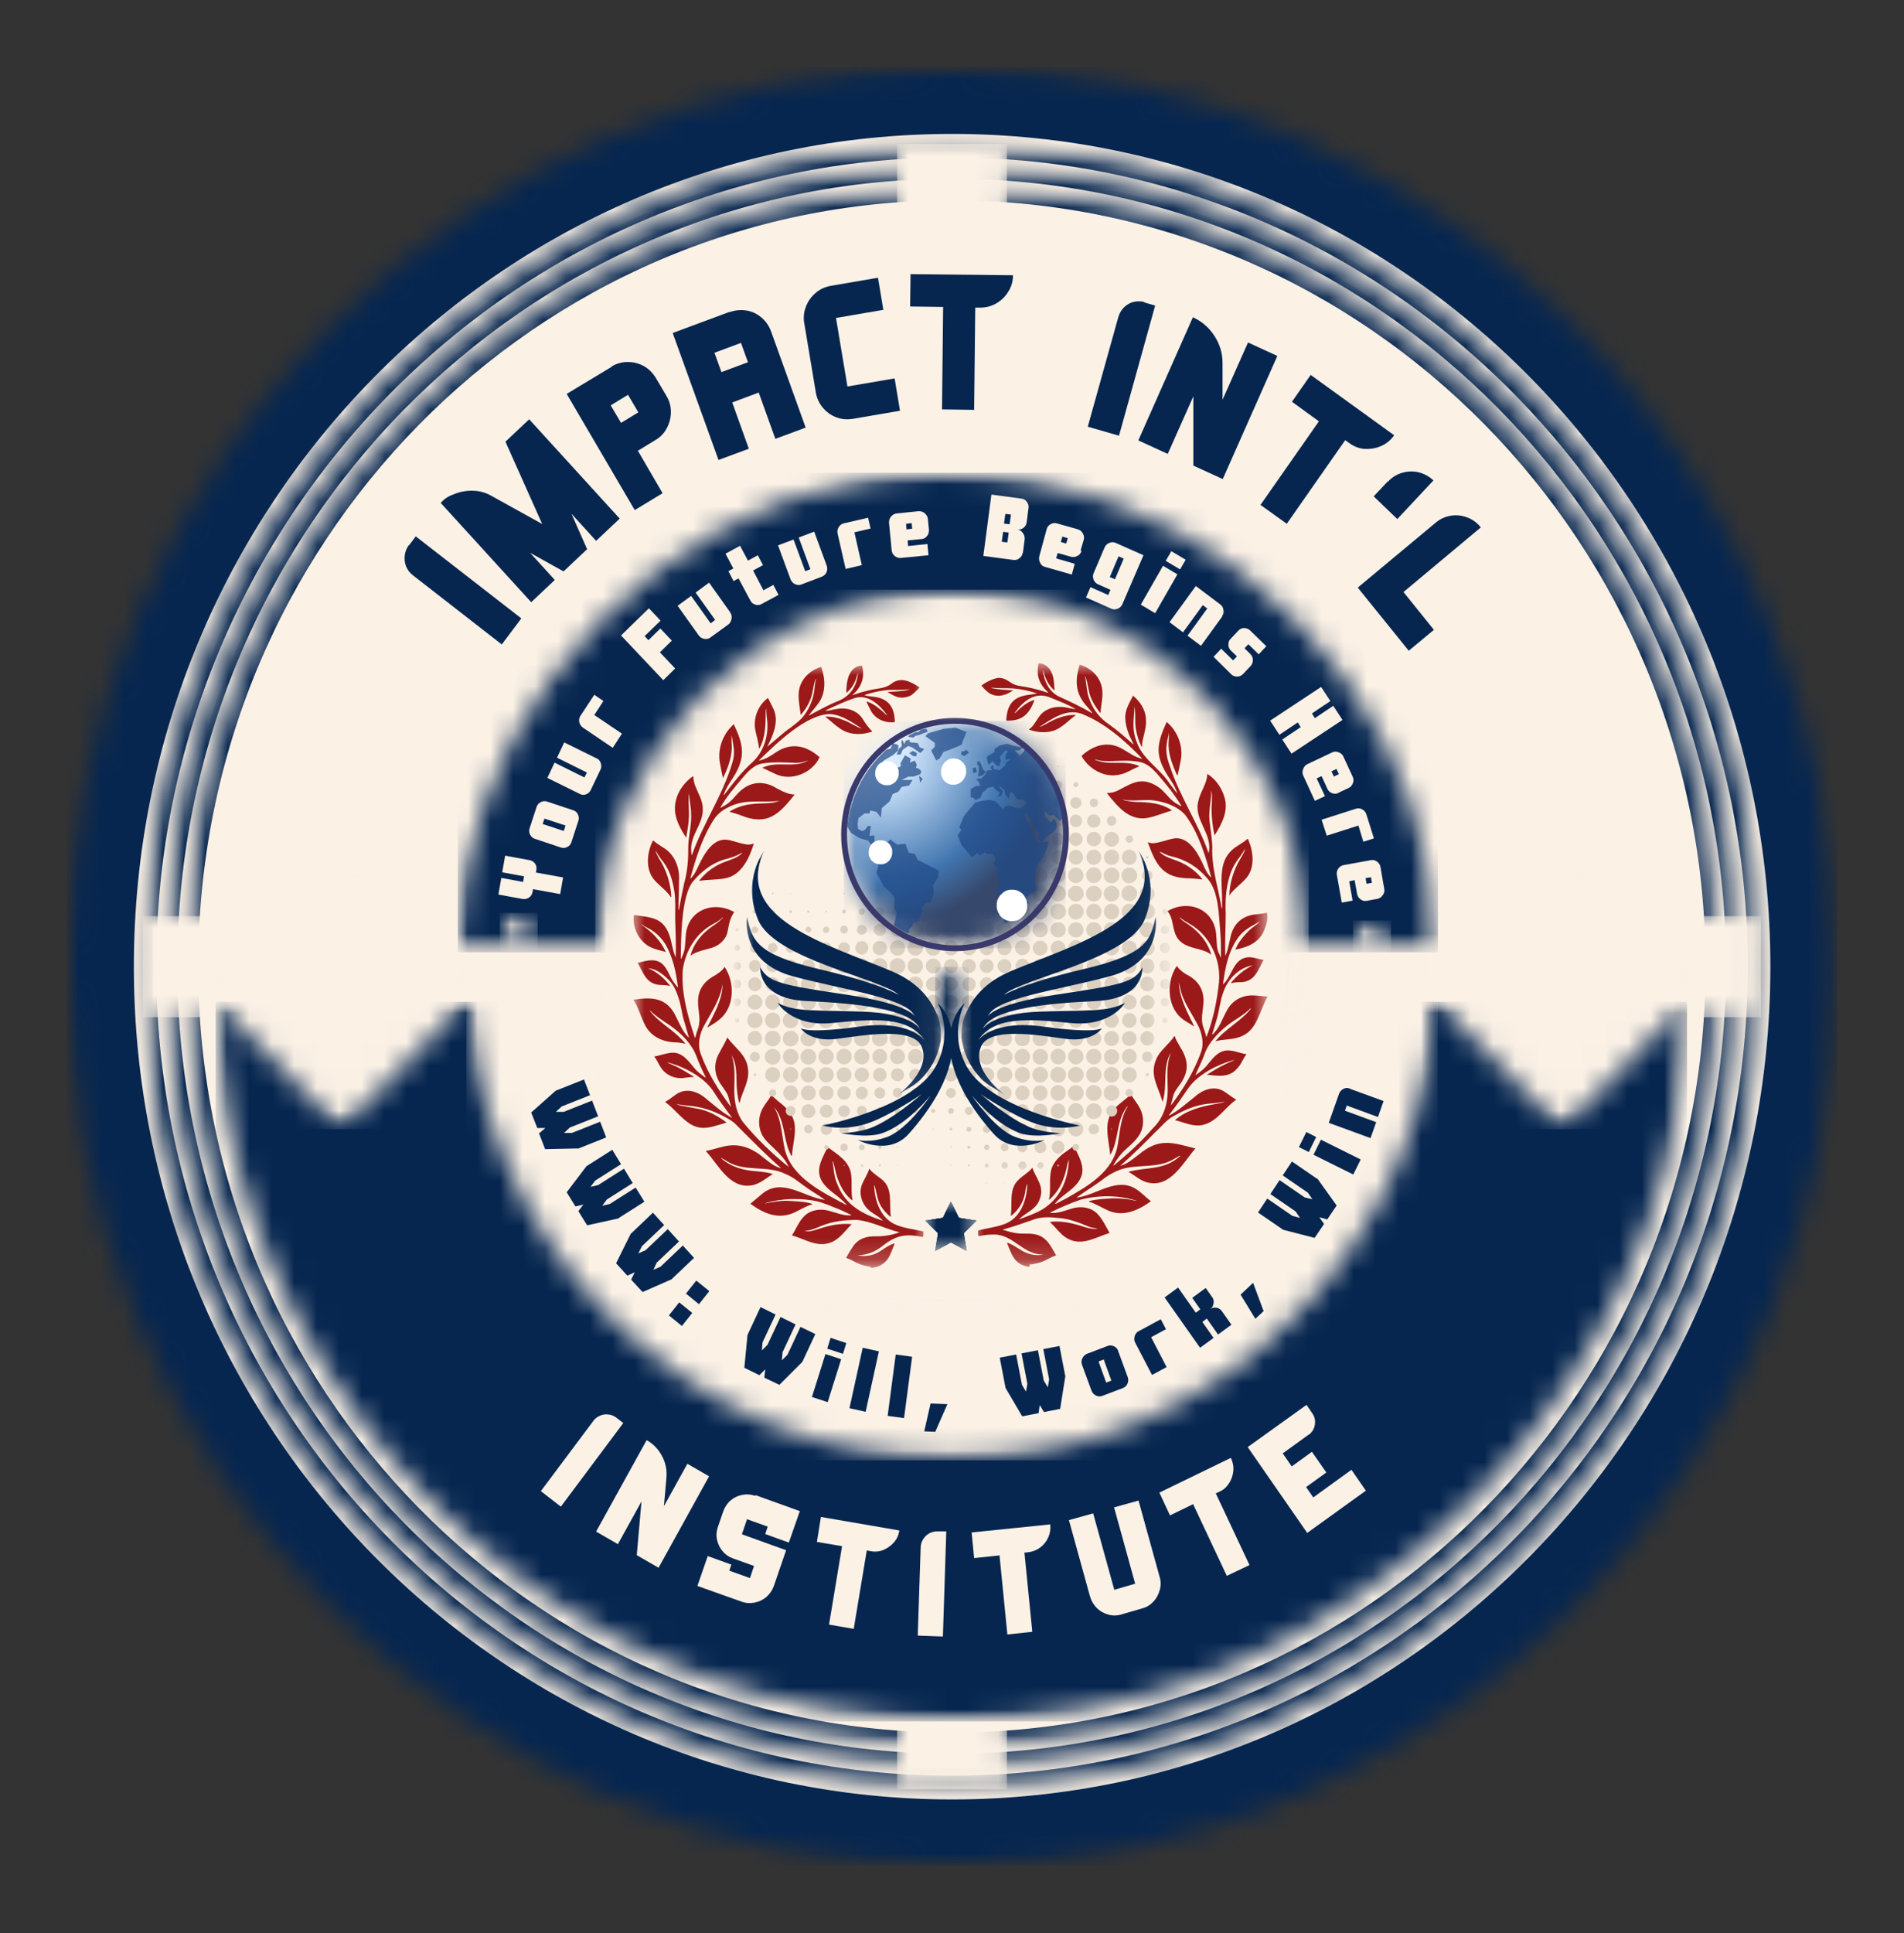 <?xml version="1.0" encoding="UTF-8"?><svg id="Layer_1" xmlns="http://www.w3.org/2000/svg" xmlns:xlink="http://www.w3.org/1999/xlink" viewBox="0 0 84.77 86.04"><rect x="0" y="0" width="84.77" height="86.04" fill="#333333" stroke="none"/><defs><clipPath id="clippath"><rect x="2.98" y="2.98" width="78.81" height="80.08" style="fill:none;"/></clipPath><mask id="mask" x="0" y="0" width="84.77" height="86.04" maskUnits="userSpaceOnUse"><g id="mask0_10204_2"><path d="M2.98,2.98h78.81v80.08H2.98V2.98Z" style="fill:#fff;"/></g></mask><mask id="mask-1" x="0" y="0" width="84.77" height="86.04" maskUnits="userSpaceOnUse"><g id="mask1_10204_2"><path d="M42.39,2.98C20.62,2.98,2.98,20.91,2.98,43.02s17.64,40.04,39.41,40.04,39.41-17.93,39.41-40.04S64.15,2.98,42.39,2.98Z" style="fill:#fff;"/></g></mask><mask id="mask-2" x="5.76" y="5.82" width="73.24" height="74.4" maskUnits="userSpaceOnUse"><g id="mask2_10204_2"><path d="M6.36,6.41h72.05v73.21H6.36V6.41Z" style="fill:#fff;"/></g></mask><mask id="mask-3" x="5.76" y="5.82" width="73.24" height="74.4" maskUnits="userSpaceOnUse"><g id="mask3_10204_2"><path d="M42.38,6.41C22.49,6.41,6.36,22.8,6.36,43.02s16.13,36.6,36.02,36.6,36.03-16.39,36.03-36.6S62.28,6.41,42.38,6.41Z" style="fill:#fff;"/></g></mask><mask id="mask-4" x="6.7" y="6.77" width="71.34" height="72.46" maskUnits="userSpaceOnUse"><g id="mask4_10204_2"><path d="M7.3,7.36h70.14v71.27H7.3V7.36Z" style="fill:#fff;"/></g></mask><mask id="mask-5" x="6.7" y="6.77" width="71.34" height="72.46" maskUnits="userSpaceOnUse"><g id="mask5_10204_2"><path d="M42.37,7.36C23,7.36,7.3,23.32,7.3,43s15.7,35.64,35.07,35.64,35.07-15.95,35.07-35.64S61.74,7.36,42.37,7.36Z" style="fill:#fff;"/></g></mask><mask id="mask-6" x="7.64" y="7.73" width="69.48" height="70.58" maskUnits="userSpaceOnUse"><g id="mask6_10204_2"><path d="M8.24,8.32h68.29v69.39H8.24V8.32Z" style="fill:#fff;"/></g></mask><mask id="mask-7" x="7.64" y="7.73" width="69.48" height="70.58" maskUnits="userSpaceOnUse"><g id="mask7_10204_2"><path d="M42.38,8.32c-18.86,0-34.15,15.53-34.15,34.69s15.29,34.69,34.15,34.69,34.15-15.53,34.15-34.69S61.24,8.32,42.38,8.32Z" style="fill:#fff;"/></g></mask><mask id="mask-8" x="39.94" y="6.41" width="4.9" height="4.5" maskUnits="userSpaceOnUse"><g id="mask8_10204_2"><path d="M39.94,6.41h4.9v4.5h-4.9v-4.5Z" style="fill:#fff;"/></g></mask><mask id="mask-9" x="39.94" y="75.13" width="4.9" height="4.5" maskUnits="userSpaceOnUse"><g id="mask9_10204_2"><path d="M39.94,75.13h4.9v4.5h-4.9v-4.5Z" style="fill:#fff;"/></g></mask><mask id="mask-10" x="6.36" y="40.77" width="4.89" height="4.5" maskUnits="userSpaceOnUse"><g id="mask10_10204_2"><path d="M6.36,40.77h4.89v4.5h-4.89v-4.5Z" style="fill:#fff;"/></g></mask><mask id="mask-11" x="73.51" y="40.77" width="4.9" height="4.5" maskUnits="userSpaceOnUse"><g id="mask11_10204_2"><path d="M73.51,40.77h4.9v4.5h-4.9v-4.5Z" style="fill:#fff;"/></g></mask><mask id="mask-12" x="9.6" y="44.58" width="65.63" height="32.03" maskUnits="userSpaceOnUse"><g id="mask12_10204_2"><path d="M9.6,44.58h65.63v32.03H9.6v-32.03Z" style="fill:#fff;"/></g></mask><mask id="mask-13" x="9.6" y="44.58" width="65.57" height="32.03" maskUnits="userSpaceOnUse"><g id="mask13_10204_2"><path d="M31.47,74.69c3.36,1.16,7.18,1.92,10.93,1.92s7.36-.65,10.69-1.81c.07-.04.14-.04.21-.07,12.49-4.65,21.69-16.91,21.87-30.14H9.6c.18,13.3,9.24,25.57,21.87,30.1Z" style="fill:#fff;"/></g></mask><mask id="mask-14" x="9.6" y="38.92" width="11.16" height="11.33" maskUnits="userSpaceOnUse"><g id="mask14_10204_2"><path d="M9.6,38.92h11.16v11.33h-11.16v-11.33Z" style="fill:#fff;"/></g></mask><mask id="mask-15" x="9.6" y="38.92" width="11.16" height="11.33" maskUnits="userSpaceOnUse"><g id="mask15_10204_2"><path d="M15.18,38.92l5.58,5.67-5.58,5.67-5.58-5.67,5.58-5.67Z" style="fill:#fff;"/></g></mask><mask id="mask-16" x="63.97" y="38.92" width="11.16" height="11.33" maskUnits="userSpaceOnUse"><g id="mask16_10204_2"><path d="M63.97,38.92h11.16v11.33h-11.16v-11.33Z" style="fill:#fff;"/></g></mask><mask id="mask-17" x="63.97" y="38.92" width="11.16" height="11.33" maskUnits="userSpaceOnUse"><g id="mask17_10204_2"><path d="M69.55,38.92l5.58,5.67-5.58,5.67-5.58-5.67,5.58-5.67Z" style="fill:#fff;"/></g></mask><mask id="mask-18" x="20.76" y="21.04" width="43.25" height="43.95" maskUnits="userSpaceOnUse"><g id="mask18_10204_2"><path d="M20.76,21.04h43.25v43.95H20.76V21.04Z" style="fill:#fff;"/></g></mask><mask id="mask-19" x="20.76" y="21.04" width="43.25" height="43.95" maskUnits="userSpaceOnUse"><g id="mask19_10204_2"><path d="M42.39,21.04c-11.95,0-21.63,9.84-21.63,21.97s9.68,21.97,21.63,21.97,21.63-9.84,21.63-21.97-9.68-21.97-21.63-21.97Z" style="fill:#fff;"/></g></mask><mask id="mask-20" x="20.29" y="21.04" width="43.72" height="21.34" maskUnits="userSpaceOnUse"><g id="mask20_10204_2"><path d="M20.29,21.04h43.72v21.34H20.29v-21.34Z" style="fill:#fff;"/></g></mask><mask id="mask-21" x="20.34" y="21.04" width="43.67" height="21.34" maskUnits="userSpaceOnUse"><g id="mask21_10204_2"><path d="M49.45,22.32c-2.24-.77-4.79-1.28-7.28-1.28s-4.9.44-7.12,1.21c-.05.02-.09.02-.14.05-8.32,3.09-14.45,11.27-14.57,20.08h43.67c-.12-8.86-6.15-17.03-14.57-20.05Z" style="fill:#fff;"/></g></mask><mask id="mask-22" x="26.5" y="26.24" width="31.77" height="32.28" maskUnits="userSpaceOnUse"><g id="mask22_10204_2"><path d="M26.5,26.24h31.77v32.28h-31.77V26.24Z" style="fill:#fff;"/></g></mask><mask id="mask-23" x="26.5" y="26.24" width="31.77" height="32.28" maskUnits="userSpaceOnUse"><g id="mask23_10204_2"><path d="M42.39,26.24c-8.77,0-15.89,7.23-15.89,16.14s7.11,16.14,15.89,16.14,15.89-7.23,15.89-16.14-7.11-16.14-15.89-16.14Z" style="fill:#fff;"/></g></mask><mask id="mask-24" x="43.31" y="29.56" width="13.14" height="26.83" maskUnits="userSpaceOnUse"><g id="mask24_10204_2"><path d="M43.31,29.56h13.14v26.83h-13.14v-26.83Z" style="fill:#fff;"/></g></mask><mask id="mask-25" x="28.2" y="29.56" width="13.01" height="26.83" maskUnits="userSpaceOnUse"><g id="mask25_10204_2"><path d="M28.2,29.56h13.01v26.83h-13.01v-26.83Z" style="fill:#fff;"/></g></mask><mask id="mask-26" x="32.53" y="33.01" width="19.7" height="19.75" maskUnits="userSpaceOnUse"><g id="mask26_10204_2"><path d="M52.24,33.01h-19.7v19.75h19.7v-19.75Z" style="fill:#fff;"/></g></mask><mask id="mask-27" x="32.62" y="33.29" width="19.49" height="19.42" maskUnits="userSpaceOnUse"><g id="mask27_10204_2"><path d="M32.62,33.29h19.49v19.42h-19.49v-19.42Z" style="fill:#fff;"/></g></mask><mask id="mask-28" x="33.06" y="37.86" width="8.93" height="10.9" maskUnits="userSpaceOnUse"><g id="mask28_10204_2"><path d="M33.06,37.86h8.93v10.9h-8.93v-10.9Z" style="fill:#fff;"/></g></mask><mask id="mask-29" x="42.78" y="37.86" width="8.93" height="10.9" maskUnits="userSpaceOnUse"><g id="mask29_10204_2"><path d="M42.78,37.86h8.93v10.9h-8.93v-10.9Z" style="fill:#fff;"/></g></mask><mask id="mask-30" x="41.63" y="43.02" width="1.5" height="3.19" maskUnits="userSpaceOnUse"><g id="mask30_10204_2"><path d="M41.63,43.02h1.5v3.19h-1.5v-3.19Z" style="fill:#fff;"/></g></mask><mask id="mask-31" x="41.63" y="43.02" width="1.5" height="3.19" maskUnits="userSpaceOnUse"><g id="mask31_10204_2"><path d="M42.39,43.02c-.41,0-.75.72-.75,1.6s.34,1.6.75,1.6.75-.72.75-1.6-.34-1.6-.75-1.6Z" style="fill:#fff;"/></g></mask><mask id="mask-32" x="22.25" y="40.63" width="1.69" height="1.72" maskUnits="userSpaceOnUse"><g id="mask32_10204_2"><path d="M22.25,40.63h1.69v1.72h-1.69v-1.72Z" style="fill:#fff;"/></g></mask><mask id="mask-33" x="22.25" y="40.63" width="1.69" height="1.72" maskUnits="userSpaceOnUse"><g id="mask33_10204_2"><path d="M23.09,40.63c-.47,0-.84.38-.84.86s.38.86.84.86.85-.38.85-.86-.38-.86-.85-.86Z" style="fill:#fff;"/></g></mask><mask id="mask-34" x="60.24" y="40.97" width="1.69" height="1.72" maskUnits="userSpaceOnUse"><g id="mask34_10204_2"><path d="M60.24,40.97h1.69v1.72h-1.69v-1.72Z" style="fill:#fff;"/></g></mask><mask id="mask-35" x="60.24" y="40.97" width="1.69" height="1.72" maskUnits="userSpaceOnUse"><g id="mask35_10204_2"><path d="M61.09,40.97c-.47,0-.85.38-.85.86s.38.86.85.86.84-.38.84-.86-.38-.86-.84-.86Z" style="fill:#fff;"/></g></mask><mask id="mask-36" x="41.2" y="53.48" width="2.36" height="2.2" maskUnits="userSpaceOnUse"><g id="mask36_10204_2"><path d="M41.2,53.48h2.36v2.2h-2.36v-2.2Z" style="fill:#fff;"/></g></mask><mask id="mask-37" x="37.53" y="31.94" width="9.98" height="10.41" maskUnits="userSpaceOnUse"><g id="mask37_10204_2"><path d="M37.53,31.94h9.98v10.41h-9.98v-10.41Z" style="fill:#fff;"/></g></mask><mask id="mask-38" x="37.57" y="32.08" width="9.88" height="10.12" maskUnits="userSpaceOnUse"><g id="mask38_10204_2"><path d="M47.46,37.14c0,2.79-2.21,5.06-4.94,5.06s-4.94-2.27-4.94-5.06,2.21-5.06,4.94-5.06,4.94,2.26,4.94,5.06Z" style="fill:#fff;"/></g></mask><radialGradient id="radial-gradient" cx="-855.74" cy="551.85" fx="-855.74" fy="551.85" r=".53" gradientTransform="translate(12293.32 8123.55) scale(14.32 -14.66)" gradientUnits="userSpaceOnUse"><stop offset="0" stop-color="#d3e9ff"/><stop offset=".12" stop-color="#d3e9ff"/><stop offset=".15" stop-color="#d3e9ff"/><stop offset=".16" stop-color="#d2e8ff"/><stop offset=".16" stop-color="#d1e8fe"/><stop offset=".16" stop-color="#d0e7fd"/><stop offset=".17" stop-color="#cfe6fd"/><stop offset=".17" stop-color="#cee5fc"/><stop offset=".18" stop-color="#cde5fc"/><stop offset=".18" stop-color="#cce4fb"/><stop offset=".18" stop-color="#cbe3fb"/><stop offset=".19" stop-color="#cae2fa"/><stop offset=".19" stop-color="#c9e2fa"/><stop offset=".2" stop-color="#c8e1f9"/><stop offset=".2" stop-color="#c7e0f9"/><stop offset=".2" stop-color="#c7dff8"/><stop offset=".21" stop-color="#c6def8"/><stop offset=".21" stop-color="#c5def7"/><stop offset=".21" stop-color="#c4ddf7"/><stop offset=".22" stop-color="#c3dcf6"/><stop offset=".22" stop-color="#c2dbf6"/><stop offset=".23" stop-color="#c1dbf5"/><stop offset=".23" stop-color="#c0daf4"/><stop offset=".23" stop-color="#bfd9f4"/><stop offset=".24" stop-color="#bed8f3"/><stop offset=".24" stop-color="#bdd8f3"/><stop offset=".25" stop-color="#bcd7f2"/><stop offset=".25" stop-color="#bbd6f2"/><stop offset=".25" stop-color="#bad5f1"/><stop offset=".26" stop-color="#b9d4f1"/><stop offset=".26" stop-color="#b8d4f0"/><stop offset=".27" stop-color="#b7d3f0"/><stop offset=".27" stop-color="#b6d2ef"/><stop offset=".27" stop-color="#b5d1ef"/><stop offset=".28" stop-color="#b4d1ee"/><stop offset=".28" stop-color="#b3d0ee"/><stop offset=".29" stop-color="#b2cfed"/><stop offset=".29" stop-color="#b1ceec"/><stop offset=".29" stop-color="#b0ceec"/><stop offset=".3" stop-color="#afcdeb"/><stop offset=".3" stop-color="#aecceb"/><stop offset=".3" stop-color="#adcbea"/><stop offset=".31" stop-color="#accaea"/><stop offset=".31" stop-color="#accae9"/><stop offset=".32" stop-color="#abc9e9"/><stop offset=".32" stop-color="#aac8e8"/><stop offset=".32" stop-color="#a9c7e8"/><stop offset=".33" stop-color="#a8c7e7"/><stop offset=".33" stop-color="#a7c6e7"/><stop offset=".34" stop-color="#a6c5e6"/><stop offset=".34" stop-color="#a5c4e6"/><stop offset=".34" stop-color="#a4c4e5"/><stop offset=".35" stop-color="#a3c3e4"/><stop offset=".35" stop-color="#a2c2e4"/><stop offset=".36" stop-color="#a1c1e3"/><stop offset=".36" stop-color="#a0c0e3"/><stop offset=".36" stop-color="#9fc0e2"/><stop offset=".37" stop-color="#9ebfe2"/><stop offset=".37" stop-color="#9dbee1"/><stop offset=".38" stop-color="#9cbde1"/><stop offset=".38" stop-color="#9bbde0"/><stop offset=".38" stop-color="#9abce0"/><stop offset=".39" stop-color="#99bbdf"/><stop offset=".39" stop-color="#98badf"/><stop offset=".39" stop-color="#97bade"/><stop offset=".4" stop-color="#96b9de"/><stop offset=".4" stop-color="#95b8dd"/><stop offset=".41" stop-color="#94b7dc"/><stop offset=".41" stop-color="#93b6dc"/><stop offset=".41" stop-color="#92b6db"/><stop offset=".42" stop-color="#91b5db"/><stop offset=".42" stop-color="#91b4da"/><stop offset=".43" stop-color="#90b3da"/><stop offset=".43" stop-color="#8fb3d9"/><stop offset=".43" stop-color="#8eb2d9"/><stop offset=".44" stop-color="#8db1d8"/><stop offset=".44" stop-color="#8cb0d8"/><stop offset=".45" stop-color="#8bb0d7"/><stop offset=".45" stop-color="#8aafd7"/><stop offset=".45" stop-color="#89aed6"/><stop offset=".46" stop-color="#88add6"/><stop offset=".46" stop-color="#87acd5"/><stop offset=".46" stop-color="#86acd5"/><stop offset=".47" stop-color="#85abd4"/><stop offset=".47" stop-color="#84aad3"/><stop offset=".48" stop-color="#83a9d3"/><stop offset=".48" stop-color="#82a9d2"/><stop offset=".48" stop-color="#81a8d2"/><stop offset=".49" stop-color="#80a7d1"/><stop offset=".49" stop-color="#7fa6d1"/><stop offset=".5" stop-color="#7ea6d0"/><stop offset=".5" stop-color="#7da5d0"/><stop offset=".5" stop-color="#7ca4cf"/><stop offset=".51" stop-color="#7ba3cf"/><stop offset=".51" stop-color="#7aa3ce"/><stop offset=".52" stop-color="#79a2ce"/><stop offset=".52" stop-color="#78a1cd"/><stop offset=".52" stop-color="#77a0cd"/><stop offset=".53" stop-color="#769fcc"/><stop offset=".53" stop-color="#769fcb"/><stop offset=".54" stop-color="#759ecb"/><stop offset=".54" stop-color="#749dca"/><stop offset=".54" stop-color="#739cca"/><stop offset=".55" stop-color="#729cc9"/><stop offset=".55" stop-color="#719bc9"/><stop offset=".55" stop-color="#709ac8"/><stop offset=".56" stop-color="#6f99c8"/><stop offset=".56" stop-color="#6e99c7"/><stop offset=".57" stop-color="#6d98c7"/><stop offset=".57" stop-color="#6c97c6"/><stop offset=".57" stop-color="#6b96c6"/><stop offset=".58" stop-color="#6a95c5"/><stop offset=".58" stop-color="#6995c5"/><stop offset=".59" stop-color="#6894c4"/><stop offset=".59" stop-color="#6793c3"/><stop offset=".59" stop-color="#6692c3"/><stop offset=".6" stop-color="#6592c2"/><stop offset=".6" stop-color="#6491c2"/><stop offset=".61" stop-color="#6390c1"/><stop offset=".61" stop-color="#628fc1"/><stop offset=".61" stop-color="#618fc0"/><stop offset=".62" stop-color="#608ec0"/><stop offset=".62" stop-color="#5f8dbf"/><stop offset=".62" stop-color="#5e8cbf"/><stop offset=".63" stop-color="#5d8bbe"/><stop offset=".63" stop-color="#5c8bbe"/><stop offset=".64" stop-color="#5b8abd"/><stop offset=".64" stop-color="#5b89bd"/><stop offset=".64" stop-color="#5a88bc"/><stop offset=".65" stop-color="#5988bb"/><stop offset=".65" stop-color="#5887bb"/><stop offset=".66" stop-color="#5786ba"/><stop offset=".66" stop-color="#5685ba"/><stop offset=".66" stop-color="#5585b9"/><stop offset=".67" stop-color="#5484b9"/><stop offset=".67" stop-color="#5383b8"/><stop offset=".68" stop-color="#5282b8"/><stop offset=".68" stop-color="#5181b7"/><stop offset=".68" stop-color="#5081b7"/><stop offset=".69" stop-color="#4f80b6"/><stop offset=".69" stop-color="#4e7fb6"/><stop offset=".7" stop-color="#4d7eb5"/><stop offset=".7" stop-color="#4c7eb5"/><stop offset=".7" stop-color="#4b7db4"/><stop offset=".71" stop-color="#4a7cb3"/><stop offset=".71" stop-color="#497bb3"/><stop offset=".71" stop-color="#487bb2"/><stop offset=".72" stop-color="#477ab2"/><stop offset=".72" stop-color="#4679b1"/><stop offset=".73" stop-color="#4578b1"/><stop offset=".73" stop-color="#4477b0"/><stop offset=".73" stop-color="#4377b0"/><stop offset=".74" stop-color="#4276af"/><stop offset=".74" stop-color="#4175af"/><stop offset=".75" stop-color="#4074ae"/><stop offset=".75" stop-color="#4074ad"/><stop offset=".75" stop-color="#4073ac"/><stop offset=".76" stop-color="#4072ab"/><stop offset=".76" stop-color="#3f72aa"/><stop offset=".77" stop-color="#3f71a9"/><stop offset=".77" stop-color="#3f70a8"/><stop offset=".77" stop-color="#3f70a7"/><stop offset=".78" stop-color="#3f6fa6"/><stop offset=".78" stop-color="#3f6ea5"/><stop offset=".79" stop-color="#3f6da4"/><stop offset=".79" stop-color="#3e6da3"/><stop offset=".79" stop-color="#3e6ca2"/><stop offset=".8" stop-color="#3e6ba1"/><stop offset=".8" stop-color="#3e6ba0"/><stop offset=".8" stop-color="#3e6a9f"/><stop offset=".81" stop-color="#3e699e"/><stop offset=".81" stop-color="#3d699d"/><stop offset=".82" stop-color="#3d689c"/><stop offset=".82" stop-color="#3d679b"/><stop offset=".82" stop-color="#3d679a"/><stop offset=".83" stop-color="#3d6699"/><stop offset=".83" stop-color="#3d6598"/><stop offset=".84" stop-color="#3d6597"/><stop offset=".84" stop-color="#3c6496"/><stop offset=".84" stop-color="#3c6395"/><stop offset=".85" stop-color="#3c6294"/><stop offset=".85" stop-color="#3c6293"/><stop offset=".86" stop-color="#3c6192"/><stop offset=".86" stop-color="#3c6091"/><stop offset=".86" stop-color="#3b6090"/><stop offset=".87" stop-color="#3b5f8f"/><stop offset=".87" stop-color="#3b5e8e"/><stop offset=".88" stop-color="#3b5e8c"/><stop offset=".88" stop-color="#3b5d8b"/><stop offset=".88" stop-color="#3b5c8a"/><stop offset=".89" stop-color="#3a5c89"/><stop offset=".89" stop-color="#3a5b88"/><stop offset=".89" stop-color="#3a5a87"/><stop offset=".9" stop-color="#3a5986"/><stop offset=".9" stop-color="#3a5985"/><stop offset=".91" stop-color="#3a5884"/><stop offset=".91" stop-color="#3a5783"/><stop offset=".91" stop-color="#395782"/><stop offset=".92" stop-color="#395681"/><stop offset=".92" stop-color="#395580"/><stop offset=".93" stop-color="#39557f"/><stop offset=".93" stop-color="#39547e"/><stop offset=".93" stop-color="#39537d"/><stop offset=".94" stop-color="#38537c"/><stop offset=".94" stop-color="#38527b"/><stop offset=".95" stop-color="#38517a"/><stop offset=".95" stop-color="#385179"/><stop offset=".95" stop-color="#385078"/><stop offset=".96" stop-color="#384f77"/><stop offset=".96" stop-color="#384e76"/><stop offset=".96" stop-color="#374e75"/><stop offset=".97" stop-color="#374d74"/><stop offset=".97" stop-color="#374c73"/><stop offset=".98" stop-color="#374c72"/><stop offset=".98" stop-color="#374b71"/><stop offset=".98" stop-color="#374a70"/><stop offset=".99" stop-color="#364a6f"/><stop offset=".99" stop-color="#36496e"/><stop offset="1" stop-color="#36486d"/><stop offset="1" stop-color="#36486c"/></radialGradient><mask id="mask-39" x="36.2" y="31.59" width="12.88" height="12.09" maskUnits="userSpaceOnUse"><g id="mask39_10204_2"><path d="M36.2,31.59h12.88v12.09h-12.88v-12.09Z" style="fill:#fff;"/></g></mask></defs><g style="clip-path:url(#clippath);"><g style="mask:url(#mask);"><g style="mask:url(#mask-1);"><path d="M2.98,2.98h78.81v80.08H2.98V2.98Z" style="fill:#fbf1e5;"/><path d="M42.39,2.98C20.62,2.98,2.98,20.91,2.98,43.02s17.64,40.04,39.41,40.04,39.41-17.93,39.41-40.04S64.15,2.98,42.39,2.98Z" style="fill:none; stroke:#062650; stroke-width:5.96px;"/></g></g><g style="mask:url(#mask-2);"><g style="mask:url(#mask-3);"><path d="M42.38,6.41C22.49,6.41,6.36,22.8,6.36,43.02s16.13,36.6,36.02,36.6,36.03-16.39,36.03-36.6S62.28,6.41,42.38,6.41Z" style="fill:none; stroke:#062650; stroke-width:1.19px;"/></g></g><g style="mask:url(#mask-4);"><g style="mask:url(#mask-5);"><path d="M42.37,7.36C23,7.36,7.3,23.32,7.3,43s15.7,35.64,35.07,35.64,35.07-15.95,35.07-35.64S61.74,7.36,42.37,7.36Z" style="fill:none; stroke:#062650; stroke-width:1.19px;"/></g></g><g style="mask:url(#mask-6);"><g style="mask:url(#mask-7);"><path d="M42.38,8.32c-18.86,0-34.15,15.53-34.15,34.69s15.29,34.69,34.15,34.69,34.15-15.53,34.15-34.69S61.24,8.32,42.38,8.32Z" style="fill:none; stroke:#062650; stroke-width:1.19px;"/></g></g><g style="mask:url(#mask-8);"><path d="M39.94,6.41h4.89v4.5h-4.89v-4.5Z" style="fill:#fbf1e5;"/></g><g style="mask:url(#mask-9);"><path d="M39.94,75.13h4.89v4.5h-4.89v-4.5Z" style="fill:#fbf1e5;"/></g><g style="mask:url(#mask-10);"><path d="M6.36,40.77h4.89v4.5h-4.89v-4.5Z" style="fill:#fbf1e5;"/></g><g style="mask:url(#mask-11);"><path d="M73.51,40.77h4.89v4.5h-4.89v-4.5Z" style="fill:#fbf1e5;"/></g><g style="mask:url(#mask-12);"><g style="mask:url(#mask-13);"><path d="M9.6,44.58h65.51v32.03H9.6v-32.03Z" style="fill:#062650;"/></g></g><g style="mask:url(#mask-14);"><g style="mask:url(#mask-15);"><path d="M9.6,38.92h11.16v11.33h-11.16v-11.33Z" style="fill:#fbf1e5;"/></g></g><g style="mask:url(#mask-16);"><g style="mask:url(#mask-17);"><path d="M63.97,38.92h11.16v11.33h-11.16v-11.33Z" style="fill:#fbf1e5;"/></g></g><path d="M27.44,63.09l.31.24-2.78,3.72-.89-.69,2.34-3.13c.08-.11.18-.18.3-.23.12-.05.24-.07.37-.05.13.01.24.06.35.14Z" style="fill:#fbf1e5;"/><path d="M30.6,65.14l.97.56-2.25,4.07-.97-.56.21-2.39-1.05,1.9-.97-.56,2.25-4.07c.3.17.53.41.69.72.16.3.22.62.19.96l-.11,1.26,1.05-1.9Z" style="fill:#fbf1e5;"/><path d="M33.64,66.54l1.97.71-.49,1.4-1.05-.38.11-.33-.92-.33-.23.67,1.97.71-.55,1.6c-.07.19-.18.35-.33.48-.15.13-.32.21-.52.25-.19.04-.38.03-.58-.04l-1.97-.7.46-1.33,1.05.38-.09.27.92.33.18-.54-.92-.33c-.2-.07-.36-.18-.48-.33-.13-.15-.21-.33-.25-.52-.04-.19-.02-.39.05-.58l.23-.67c.07-.19.18-.36.32-.48.15-.13.32-.21.51-.25.19-.04.39-.03.59.04Z" style="fill:#fbf1e5;"/><path d="M36.55,67.51l3.49.6c-.03.21-.11.38-.24.53-.13.15-.29.26-.47.34-.18.07-.38.09-.58.05l-.16-.03-.58,3.49-1.1-.19.58-3.49-1.12-.19.18-1.12Z" style="fill:#fbf1e5;"/><path d="M41.74,68.15h.39s-.15,4.68-.15,4.68l-1.12-.04.13-3.92c0-.13.04-.26.11-.37.07-.11.16-.2.27-.26.11-.06.24-.09.37-.09Z" style="fill:#fbf1e5;"/><path d="M43.25,68.2l3.51-.36c.02.21-.01.4-.09.58-.08.18-.2.33-.36.45-.16.12-.34.19-.54.21l-.16.02.35,3.52-1.11.12-.35-3.52-1.13.12-.11-1.13Z" style="fill:#fbf1e5;"/><path d="M49.61,67.08l1.08-.3.94,3.4c.06.2.06.4,0,.59-.05.19-.14.36-.28.51-.13.14-.3.25-.5.3l-.93.27c-.2.06-.4.06-.59,0-.19-.05-.36-.15-.5-.29-.14-.14-.24-.31-.3-.51l-.94-3.4,1.08-.3.94,3.4.93-.27-.94-3.4Z" style="fill:#fbf1e5;"/><path d="M51.61,66.43l3.19-1.55c.09.19.13.38.11.58-.02.2-.08.38-.19.55-.11.17-.25.3-.44.38l-.15.07,1.5,3.19-1.01.48-1.5-3.19-1.03.5-.48-1.03Z" style="fill:#fbf1e5;"/><path d="M58.26,63.85l-1.15.83.4.58.9-.65.64.92-.9.65.32.46,1.7-1.23.64.93-2.61,1.88-2.65-3.82,2.62-1.88.25.37c.11.15.15.32.12.51-.03.19-.12.34-.27.45Z" style="fill:#fbf1e5;"/><path d="M18.21,24.27l.3-.4,4.7,3.65-.87,1.16-3.96-3.08c-.13-.1-.23-.23-.3-.39-.06-.16-.08-.32-.06-.49.02-.17.08-.32.18-.46Z" style="fill:#062650;"/><path d="M22.51,19.65l1.05-.99,4.03,4.42-1.05.99-1.1-1.21.7,1.58-1.05.99-1.49-.83,1.1,1.21-1.05.99-4.03-4.42.09-.09c.13-.13.29-.22.46-.28.28-.12.57-.18.88-.17.31,0,.6.09.87.25l2.22,1.23-1.64-3.67Z" style="fill:#062650;"/><path d="M27.23,16.31c.23-.14.47-.2.72-.2.25,0,.49.06.71.18.22.12.4.3.54.53l.46.78c.14.23.21.47.21.73s-.06.49-.18.72c-.12.23-.29.41-.52.54l-.77.47,1.1,1.89-1.24.75-3.03-5.17,2.01-1.21ZM27.65,18.82l.77-.47-.46-.78-.77.47.46.78Z" style="fill:#062650;"/><path d="M32.49,13.89c.25-.09.5-.11.75-.07.25.04.47.15.66.31.19.16.34.37.43.62l1.54,4.28-1.35.5-.74-2.06-1.18.44.74,2.06-1.35.5-2.04-5.65,2.53-.94ZM32.12,16.56l1.18-.44-.31-.86-1.18.44.31.86Z" style="fill:#062650;"/><path d="M39.32,13.79l-2.1.36.51,3.05,2.1-.36.24,1.44-2.1.36c-.26.04-.51.02-.74-.07-.24-.09-.44-.24-.6-.43-.16-.19-.27-.43-.31-.69l-.51-3.05c-.05-.26-.02-.52.07-.75.09-.24.24-.45.43-.61.19-.17.42-.27.68-.32l2.1-.36.24,1.44Z" style="fill:#062650;"/><path d="M40.55,12.2l4.55.05c0,.27-.07.52-.21.73-.13.22-.31.39-.53.52-.22.13-.46.19-.73.19h-.21s-.05,4.55-.05,4.55l-1.43-.02.05-4.56-1.47-.02.02-1.46Z" style="fill:#062650;"/><path d="M50.95,13.46l.48.14-1.61,5.79-1.39-.4,1.36-4.88c.05-.16.13-.31.25-.43.12-.12.26-.2.42-.24.16-.04.32-.04.49,0Z" style="fill:#062650;"/><path d="M55.56,15.24l1.31.6-2.43,5.48-1.31-.6v-3.08s-1.14,2.56-1.14,2.56l-1.31-.6,2.43-5.48c.4.18.72.46.96.83.24.37.36.77.36,1.21v1.63l1.14-2.56Z" style="fill:#062650;"/><path d="M58.36,16.69l3.71,2.68c-.15.22-.35.38-.58.48-.23.1-.47.14-.73.13-.25-.02-.49-.11-.7-.27l-.17-.12-2.6,3.72-1.17-.84,2.6-3.72-1.2-.87.83-1.19Z" style="fill:#062650;"/><path d="M61.79,21.44c.18-.2.4-.33.64-.4.24-.07.49-.08.73-.02.25.06.47.18.66.36l-1.61,1.72-1.05-1.01.62-.66Z" style="fill:#062650;"/><path d="M62.48,26.34l1.36,1.69-1.12.93-2.27-2.81,3.47-2.89c.2-.17.43-.27.68-.31.25-.04.49-.01.73.08.24.09.44.24.6.44l-3.46,2.89Z" style="fill:#062650;"/><g style="mask:url(#mask-18);"><g style="mask:url(#mask-19);"><path d="M20.76,21.04h43.25v43.95H20.76V21.04Z" style="fill:#fbf1e5;"/></g></g><g style="mask:url(#mask-20);"><g style="mask:url(#mask-21);"><path d="M64.01,42.38H20.38v-21.34h43.64v21.34Z" style="fill:#062650;"/></g></g><path d="M23.58,38.28c.1.02.18.07.24.15.06.09.08.18.06.28l-.02.12,1.21.22-.13.74-1.21-.22-.02.13c-.02.1-.07.18-.15.24-.09.06-.18.08-.28.07l-1.09-.2.13-.74.97.18.04-.25-.97-.18.13-.74,1.09.2Z" style="fill:#fbf1e5;"/><path d="M25.18,36.74l-.94-.31-.08.24.94.31.08-.24ZM24.35,35.67l1.17.39c.1.03.17.09.21.19.05.09.05.19.02.28l-.31.95c-.03.09-.09.17-.18.21-.09.05-.19.06-.28.03l-1.17-.39c-.09-.03-.16-.09-.21-.19-.05-.09-.05-.19-.02-.28l.31-.95c.03-.09.09-.16.18-.21.09-.05.19-.06.28-.03Z" style="fill:#fbf1e5;"/><path d="M26.57,33.75c.09.04.15.12.18.22s.03.2-.02.29l-.43.9c-.04.09-.11.15-.21.19s-.19.03-.28-.02l-1.44-.71.32-.68,1.33.66.11-.22-1.33-.66.32-.68,1.44.71Z" style="fill:#fbf1e5;"/><path d="M26.87,31.19l-.41.63,1.23.83-.41.63-1.33-.9c-.08-.06-.13-.13-.16-.24-.02-.11,0-.2.05-.28l.62-.94.41.28Z" style="fill:#fbf1e5;"/><path d="M29.41,27.62l-.71.69.17.18.53-.52.51.54-.53.52.68.72-.53.52-1.88-1.99,1.24-1.21.51.54Z" style="fill:#fbf1e5;"/><path d="M32.51,27.26c.06.08.08.17.06.28-.02.1-.06.19-.14.25l-.8.58c-.08.06-.17.08-.28.06-.1-.02-.18-.07-.24-.15l-.94-1.32.6-.44.87,1.22.2-.15-.87-1.22.6-.44.94,1.32Z" style="fill:#fbf1e5;"/><path d="M34.67,26.47l-.76.41c-.09.05-.18.06-.28.03-.1-.03-.17-.09-.22-.18l-.53-.99-.22.12-.23-.44.22-.12-.35-.66.65-.35.35.66.44-.24.23.44-.44.24.46.88.44-.24.23.44Z" style="fill:#fbf1e5;"/><path d="M36.81,25.18c.03.09.03.19-.01.28-.04.1-.11.16-.2.2l-.92.35c-.09.04-.18.03-.28-.01-.1-.05-.16-.12-.2-.21l-.56-1.52.69-.26.52,1.41.23-.09-.52-1.41.69-.26.56,1.52Z" style="fill:#fbf1e5;"/><path d="M38.76,23.52l-.72.17.33,1.46-.72.17-.36-1.58c-.02-.1,0-.19.05-.28.06-.09.13-.15.23-.17l1.08-.25.11.49Z" style="fill:#fbf1e5;"/><path d="M40.61,23.53l-.02-.25-.25.03.02.25.25-.03ZM41.36,23.58c0,.1-.02.2-.09.28-.07.08-.15.13-.25.13l-.61.06.02.25.86-.09.05.5-1.23.12c-.1.01-.18-.02-.27-.08-.08-.07-.13-.15-.14-.25l-.12-1.24c0-.1.02-.19.09-.27.07-.08.15-.13.25-.14l.98-.1c.1,0,.19.02.27.09.08.07.13.15.14.25l.05.5Z" style="fill:#fbf1e5;"/><path d="M44.85,24.14l.06-.44-.25-.03-.06.44.25.03ZM44.95,23.33l.06-.43-.25-.03-.06.43.25.03ZM45.53,24.6c-.01.1-.06.18-.14.24-.08.07-.17.09-.27.08l-1.34-.18.36-2.73,1.34.18c.1.01.18.06.24.15.06.08.09.17.07.28l-.08.62c-.01.1-.06.18-.14.25-.08.06-.17.09-.27.08.1.01.18.06.24.15.06.08.09.18.08.28l-.08.62Z" style="fill:#fbf1e5;"/><path d="M47.47,24.19l.07-.24-.24-.07-.07.24.24.07ZM48.15,24.51c-.02.1-.08.18-.18.23-.09.05-.18.06-.28.04l-.6-.17-.07.24.83.24-.13.48-1.19-.34c-.1-.02-.17-.08-.22-.18-.05-.09-.06-.19-.04-.29l.33-1.21c.02-.09.08-.17.17-.22.09-.05.19-.07.28-.04l.95.27c.09.03.16.09.21.18.05.09.07.19.04.28l-.14.48Z" style="fill:#fbf1e5;"/><path d="M49.64,25.78l.39-.92-.23-.1-.39.92.23.1ZM49.97,26.89c-.04.09-.11.16-.21.2-.1.04-.19.04-.28,0l-1.13-.5.2-.46.79.35.1-.23-.56-.25c-.09-.04-.15-.11-.19-.2-.04-.1-.04-.2,0-.29l.49-1.15c.04-.09.11-.16.21-.2.1-.04.19-.04.28,0l1.24.55-.94,2.18Z" style="fill:#fbf1e5;"/><path d="M51.43,27.29l-.64-.38.99-1.73.64.38-.99,1.73ZM52.54,25.34l-.64-.38.25-.43.64.38-.25.43Z" style="fill:#fbf1e5;"/><path d="M54.42,27.43l-.95,1.31-.6-.45.88-1.21-.2-.15-.88,1.21-.6-.45,1.17-1.61,1.09.82c.08.06.13.14.14.25.02.11,0,.2-.07.28Z" style="fill:#fbf1e5;"/><path d="M55.34,30c-.07.07-.16.11-.26.11-.1,0-.19-.03-.26-.1l-.79-.78.34-.36.53.52.17-.18-.27-.26c-.07-.07-.11-.16-.11-.26,0-.11.03-.2.11-.27l.34-.36c.07-.07.15-.11.25-.11s.19.04.26.1l.73.71-.34.36-.46-.45-.17.18.26.26c.07.07.11.16.11.26,0,.11-.03.19-.1.27l-.34.36Z" style="fill:#fbf1e5;"/><path d="M57.5,33.54l-.41-.63.82-.55-.13-.21-.82.55-.41-.63,2.27-1.5.41.63-.82.55.13.21.82-.55.41.63-2.27,1.5Z" style="fill:#fbf1e5;"/><path d="M59.39,34.56l.22-.11-.11-.23-.22.11.11.23ZM59.59,35.29c-.09.04-.18.05-.28.01-.1-.03-.16-.1-.21-.19l-.26-.57-.22.1.37.79-.45.21-.52-1.13c-.04-.09-.04-.19,0-.29.04-.1.1-.17.18-.21l1.12-.53c.09-.04.18-.04.28,0,.1.04.17.1.21.19l.42.91c.04.09.04.19,0,.28-.04.1-.1.17-.19.21l-.45.21Z" style="fill:#fbf1e5;"/><path d="M60.7,37.46l-.22-.72-1.41.45-.23-.71,1.53-.49c.09-.03.19-.02.28.03.09.05.15.12.18.21l.34,1.08-.47.15Z" style="fill:#fbf1e5;"/><path d="M60.84,39.33l.24-.04-.04-.25-.24.04.04.25ZM60.85,40.09c-.1.02-.19,0-.28-.07-.08-.06-.13-.14-.15-.24l-.11-.61-.24.05.15.86-.48.09-.22-1.23c-.02-.1,0-.19.06-.28.06-.09.14-.14.24-.16l1.21-.22c.1-.02.19,0,.27.06.09.06.14.14.16.24l.17.98c.02.1,0,.19-.07.28-.06.09-.14.14-.23.16l-.48.09Z" style="fill:#fbf1e5;"/><g style="mask:url(#mask-22);"><g style="mask:url(#mask-23);"><path d="M26.5,26.24h31.77v32.28h-31.77V26.24Z" style="fill:#fbf1e5;"/></g></g><g style="mask:url(#mask-24);"><path d="M45.83,56.38c-.66-.09-.78-.52-1-1.08.21.06.4.2.59.31.31.21.7.3,1.06.22-.93.04-1.34-.89-2.22-.89-.21,0-.41.02-.61.06-.03,0-.06.02-.09,0-.02-.05-.02-.14-.01-.24.37-.1.76-.14,1.13-.27.75-.25,1.04-1.06,1.06-1.82-.06.14-.08.26-.1.41-.07.42-.31.8-.64,1.04.09-.53-.1-1.17.32-1.59.2-.21.46-.33.64-.56.17.48.54.82.34,1.37-.15.49-.62.61-.94.93.46-.18.95-.32,1.33-.65.61-.5.87-1.24.9-2.02-.03.08-.05.15-.07.22-.11.6-.34,1.19-.82,1.58.1-.44,0-.89.1-1.33.07-.27.25-.48.45-.66.18-.15.38-.26.56-.42.3.64.65,1.15.07,1.77-.28.3-.66.48-.91.81.02.01.03,0,.04,0,.15-.08.3-.15.45-.23.96-.55,2.12-1.19,2.31-2.43.1-.57.12-1.18.44-1.67-.02-.01-.02,0-.03.01-.03.04-.06.08-.09.13-.39.6-.29,1.42-.66,2.02-.06-.69-.35-1.5.2-2.07.22-.24.49-.4.72-.63.12.22.29.4.4.62.21.4.19.91-.08,1.27-.16.23-.38.4-.58.59-.21.19-.38.43-.52.68.01.02.02,0,.03,0,.62-.51,1.21-1.05,1.73-1.65.45-.43.65-1.03.66-1.66,0-.56-.08-1.13.13-1.66-.02,0-.02.02-.03.03-.08.16-.13.32-.16.49-.09.54,0,1.11-.17,1.63-.17-.63-.57-1.15-.31-1.83.16-.46.59-.71.84-1.11,0,.01.01.02.02.03.05.18.17.34.26.51.35.57.37,1.05-.03,1.61-.12.17-.26.33-.31.54-.03.14-.08.27-.1.41.54-.72,1.03-1.5,1.34-2.37.15-.41.04-.88-.16-1.25-.2-.37-.43-.72-.6-1.1-.12-.25-.17-.51-.23-.77.03.71.38,1.33.68,1.95,0,.01-.02,0-.03,0-.12-.08-.24-.15-.37-.23-.8-.5-.87-1.69-.37-2.44.11.15.26.27.42.37.56.27.84.74.76,1.39-.03.3-.1.6-.02.89.05.17.12.33.16.52.3-.77.47-1.6.56-2.43.1-1.03-.42-2.12-1.3-2.61-.16-.09-.31-.18-.45-.3,0,.05.18.19.23.22.54.33,1,.82,1.18,1.45-.35-.27-.81-.25-1.19-.46-.44-.25-.46-.6-.56-1.06-.04-.15-.1-.3-.2-.42.93-.55,2.12-.09,2.17,1.1.03.27,0,.56.13.8.03.05.04.11.07.16.02,0,.01-.02.01-.03,0-.37,0-.73-.03-1.1-.07-.75-.06-1.81-.58-2.39-.44-.52-.99-.85-1.64-.99-.15-.04-.29-.11-.43-.18-.01,0-.03-.01-.05-.01.16.18.4.26.61.34.5.16.96.45,1.29.88,0,.02-.02.01-.03.01-.17-.03-.34-.04-.51-.05-1.18,0-1.51-.54-1.89-1.61.11.04.21.06.32.04.26-.04.51-.13.76-.19.66-.17,1.09.52,1.34,1.05.11.24.21.5.41.68-.26-.97-.56-1.98-1.16-2.79-.36-.4-.9-.58-1.41-.65-.36-.04-.73.02-1.09,0-.09,0-.17-.02-.26-.03-.02,0-.03,0-.05,0,.21.06.42.09.63.1.55.01,1.13.05,1.59.38-.32.09-.63.22-.95.3-.89.24-1.43-.42-1.94-1.06,0-.02.02-.02.03-.02.16,0,.3-.04.45-.11.66-.34,1.05-.63,1.78-.17.33.21.51.59.86.77.07.04.13.08.2.11-.31-.53-.69-.99-1.09-1.45-.3-.33-.53-.53-.99-.56-.5-.07-1,.03-1.5-.02-.08-.01-.17-.03-.25-.06-.01,0-.03,0-.05,0,.62.3,1.35,0,1.98.29,0,.02,0,.02-.02.03-.27.1-.51.28-.79.34-.65.18-1.35-.17-1.71-.75-.01-.02-.03-.05-.03-.08.5-.45,1.12-.66,1.74-.34.32.17.6.41.96.48-.78-.81-1.67-1.6-2.72-2.01-.68-.23-1.31.23-1.86.59.1-.02.19-.08.29-.13.4-.23.86-.43,1.33-.4-.24.18-.46.4-.71.56-.41.27-.94.25-1.38.09.01-.02.02-.03.03-.03.17-.13.27-.33.39-.5.29-.45.83-.55,1.31-.44.12.02.23.05.35.06-.34-.21-.73-.35-1.09-.5-.69-.31-1.22.11-1.63.67.02.01.02,0,.03,0,.25-.24.52-.5.86-.58-.24.65-.57.95-1.26.92.03-.64.25-1.02.89-1.13.16-.03.32-.04.48-.08-.39-.13-.79-.21-1.2-.23-.28,0-.56,0-.85-.03.05.03.1.04.14.04.28.06.57.06.85.08-.3.21-.64.33-.99.17-.15-.07-.31-.24-.43-.38.2-.15.44-.27.68-.33.21-.05.42.05.59.17.14.1.29.16.46.18.4.06.79.15,1.17.28.03,0,.06.03.08.01-.4-.37-.55-.75-.43-1.3.23-.01.44.15.55.35.14.26.14.57.16.86-.22-.18-.38-.45-.46-.74-.02-.05-.02-.11-.06-.16.05.48.28.96.72,1.17.5.23,1,.46,1.47.74.01-.02,0-.03,0-.03-.06-.08-.13-.15-.19-.23-.55-.58-.59-1.15-.36-1.9.54.15,1,.62,1.01,1.22.02.31-.07.61-.08.92-.02,0-.03,0-.03-.01-.15-.19-.28-.39-.38-.61-.15-.33-.14-.71-.29-1.04.08.37.07.76.22,1.11.17.45.47.81.86,1.07.38.27.73.58,1.08.89.01-.02,0-.03-.01-.05-.18-.34-.33-.7-.35-1.09-.03-.38.18-.7.34-1.02.02,0,.03,0,.03.01.31.27.55.64.55,1.07.03.41-.17.78-.18,1.18-.02,0-.02,0-.03-.02-.11-.23-.18-.46-.23-.71-.07-.35-.01-.71-.07-1.06-.03.65-.14,1,.12,1.64.28.73,1.01,1.13,1.43,1.77.12.16.23.31.35.46-.08-.3-.26-.54-.42-.79-.59-.93-.48-1.43-.05-2.39.48.39.75,1.07.63,1.7-.04.22-.09.44-.14.67-.02,0-.02,0-.03-.01-.21-.47-.41-.97-.37-1.49,0-.14.03-.25,0-.4,0,.07,0,.12-.02.18-.13.51-.11.84.08,1.33.44,1.35,1.25,2.52,1.72,3.86.2-.87-.68-1.47-.46-2.32.09-.42.39-.77.4-1.21.36.22.63.6.76,1.02.2.61-.11,1.22-.44,1.72-.09-.46-.15-.93-.12-1.39,0-.2.03-.41-.02-.6,0,.45-.13.89-.08,1.35.05.45.14.89.12,1.34,0,.87.29,1.7.42,2.56.04-.05.01-.28.02-.36,0-.76-.19-1.69.44-2.25.21-.2.48-.3.69-.5.03,0,.03.03.04.05.22.52.3,1.2-.07,1.67-.24.29-.56.49-.78.8.02-.56.19-1.13.48-1.61.08-.15.18-.28.22-.44-.02,0-.02,0-.02.01-.06.11-.13.21-.2.31-.22.27-.39.58-.48.92-.16.52-.18,1.08-.16,1.62,0,.62-.04,1.23-.02,1.85.02,0,.02,0,.03-.02.1-.27.15-.55.21-.82.14-.6.56-.93,1.14-.98.16-.02.32-.03.48-.07.06.26-.03.55-.13.79-.23.55-.75.75-1.28.85.12-.3.33-.56.55-.79.17-.18.38-.29.55-.46-.34.18-.71.36-.95.68-.45.6-.61,1.38-.7,2.12.39-.34.44-1.06,1-1.19.27-.07.54.06.81.1-.26.46-.39.96-1,.99-.15,0-.3,0-.44.05-.01-.02,0-.03,0-.04.27-.32.59-.59.96-.76-.6.09-1.11.6-1.31,1.18-.15.39-.18.82-.3,1.22-.06.21-.13.42-.19.62,0,.02-.02.04,0,.06.32-.28.44-.72.65-1.08.22-.43.67-.67,1.13-.66.23,0,.45.04.68.05-.38.64-.46,1.54-1.25,1.8-.35.13-.72.09-1.08.19.46-.57,1.14-.89,1.59-1.46-.01-.01-.02,0-.03,0-.18.18-.39.32-.6.46-.44.27-.84.61-1.15,1.03-.12.16-.22.34-.29.53-.11.33-.28.63-.41.95.19-.13.37-.26.52-.44.29-.37.58-.74,1.08-.65.23.03.44.13.67.15-.03.07-.08.12-.11.18-.08.15-.16.31-.28.44-.37.45-.86.35-1.36.3,0-.01,0-.02.02-.02.23-.14.45-.28.69-.4.13-.07.26-.12.39-.18.03-.01.07-.02.11-.06-.71.19-1.59.62-2.04,1.25-.28.41-.56.82-.87,1.21.02.01.03,0,.04,0,.4-.21.73-.52,1.09-.8.35-.32.85-.53,1.29-.28.2.12.37.27.58.39-.5.34-.83.95-1.44,1.11-.44.13-.87-.1-1.29-.2.54-.46,1.21-.62,1.88-.73.11-.03.24-.03.33-.1-.24.07-.49.07-.74.1-.54.06-1.04.27-1.51.54-.34.17-.57.49-.85.74-.5.51-1.01,1.01-1.54,1.48.31-.08.56-.3.82-.5.92-.76,1.49-.53,2.52-.27-.56.65-1.11,1.75-2.11,1.52-.33-.07-.58-.32-.87-.48.84-.23,1.59-.05,2.31-.71-.02-.01-.03,0-.04,0-.09.05-.17.1-.26.15-.73.43-1.6.2-2.37.46-.23.09-.45.2-.65.34-.42.33-.88.6-1.31.91.9-.1,1.81-.96,2.69-.36.23.15.42.36.63.52-.56.41-1.26.72-1.93.4-.28-.12-.54-.3-.83-.38,0-.02.01-.02.02-.03.35-.09.71-.1,1.07-.12.34,0,.68.03,1,.11.01,0,.02,0,.04,0-.8-.26-1.69-.26-2.5-.05-.46.16-.91.35-1.35.57,0,.03.02.02.04.02.34.02.65-.12.97-.21.37-.1.8-.04,1.08.24.24.25.38.57.55.86-.73.23-1.38.7-2.1.09-.2-.18-.36-.4-.56-.58.47-.06.95.04,1.4.18.2.07.41.13.63.13.02,0,.05,0,.08-.02-.14-.02-.27-.03-.4-.09-.41-.17-.82-.33-1.26-.37-.37-.04-.75-.07-1.1.04-.48.16-.95.34-1.44.47,0,.02.02.02.03.02.3.1.61.17.92.16.28,0,.58,0,.82.17.28.18.43.51.6.8-.31.1-.57.31-.89.36-.05.01-.11.02-.16.03-.04.01-.08.01-.13.01Z" style="fill:#9c1919;"/></g><g style="mask:url(#mask-25);"><path d="M38.77,56.38c-.22-.04-.43-.08-.63-.18-.16-.08-.3-.17-.47-.22.1-.18.2-.35.31-.51.26-.38.64-.46,1.06-.45.35,0,.69-.06,1.01-.18-.64-.15-1.24-.49-1.9-.55-.54,0-1.08.06-1.59.27-.24.1-.48.21-.74.22.24.08.62-.1.86-.16.4-.12.83-.18,1.24-.14-.3.29-.54.68-.95.82-.6.23-1.15-.17-1.71-.32.18-.28.3-.61.54-.85.28-.29.72-.35,1.09-.25.32.08.63.22.96.21.02,0,.04,0,.05-.02-.26-.13-.52-.25-.79-.35-.33-.14-.67-.27-1.03-.31-.64-.09-1.3-.06-1.93.11-.03.01-.07.02-.1.04.34-.07.68-.13,1.03-.12.36.03.75.02,1.09.14,0,.02-.01.01-.02.02-.24.07-.46.2-.68.31-.75.4-1.42.13-2.06-.34.17-.14.34-.29.51-.43.91-.76,1.86.14,2.81.26-.3-.22-.62-.4-.92-.62-.27-.19-.52-.41-.83-.53-.81-.41-1.79-.08-2.58-.55-.11-.06-.21-.14-.32-.18.43.4.99.56,1.55.6.26.03.53.04.78.13-.32.19-.61.47-1,.51-.95.11-1.42-.92-1.98-1.53,0,0,0-.01.01-.01.27-.05.52-.14.79-.2.69-.16,1.26.07,1.79.52.23.18.46.38.76.45-.68-.6-1.32-1.25-1.96-1.89-.1-.11-.21-.2-.33-.27-.53-.32-1.11-.55-1.72-.61-.22-.02-.43-.04-.65-.09.1.06.22.08.34.1.2.04.39.07.59.11.47.08.91.32,1.29.61,0,.02-.02.02-.03.02-.55.15-1.03.39-1.58.05-.42-.26-.71-.69-1.12-.98.17-.09.32-.22.48-.33.47-.33,1.01-.13,1.4.23.36.29.7.6,1.11.81-.3-.4-.6-.8-.87-1.23-.43-.62-1.34-1.08-2.05-1.25.17.09.33.14.5.23.25.13.47.27.72.42-.02,0-.03.01-.04.01-.11,0-.22.02-.33.03-.46.09-.93-.11-1.16-.54-.08-.13-.14-.28-.24-.4.23-.04.45-.13.69-.16.57-.09.83.38,1.17.76.13.13.27.23.42.34.01-.02,0-.03,0-.04-.15-.3-.29-.61-.41-.93-.22-.56-.67-1-1.15-1.34-.31-.21-.64-.41-.91-.68-.01.01,0,.02,0,.03.04.04.08.09.12.14.45.48,1.05.79,1.46,1.31-.15-.03-.3-.06-.46-.06-.58-.02-1.13-.28-1.38-.85-.17-.35-.27-.73-.48-1.05.8-.12,1.48-.12,1.89.74.17.33.3.69.57.94.02-.01,0-.03,0-.04-.06-.22-.13-.43-.19-.65-.12-.36-.14-.75-.27-1.1-.08-.26-.19-.5-.36-.7-.26-.28-.59-.56-.98-.59.39.16.72.45.98.79-.02,0-.03,0-.03,0-.18-.06-.36-.03-.54-.06-.53-.1-.64-.56-.88-.97.42-.1.88-.26,1.2.16.09.12.16.25.22.38.09.2.22.38.36.55.02,0,.01-.02.01-.03-.08-.65-.22-1.31-.55-1.88-.18-.29-.43-.54-.73-.7-.11-.06-.23-.11-.33-.19,0,0,0,0-.02,0,.02.02.04.04.06.05.43.3.81.68,1.03,1.17,0,0-.01,0-.02,0-.22-.06-.45-.11-.66-.21-.5-.24-.82-.86-.74-1.43.8.12,1.36.09,1.63,1.05.07.29.12.57.23.85.03-.59-.01-1.17-.02-1.76,0-.38.02-.77-.03-1.15-.07-.47-.2-.96-.49-1.34-.13-.16-.25-.33-.35-.52.01.12.09.22.13.32.34.52.54,1.12.57,1.75-.02,0-.02,0-.03-.01-.2-.29-.49-.48-.72-.74-.42-.48-.34-1.23-.07-1.76,0,0,.01,0,.02,0,.12.11.26.19.39.28.55.3.8.92.75,1.54-.01.29,0,.58-.02.88,0,.13-.01.26,0,.39.02,0,.02-.02.02-.03.07-.39.15-.78.23-1.16.14-.5.19-1.03.18-1.55,0-.52.16-1.03.13-1.55,0-.28-.07-.55-.09-.83,0-.02,0-.04-.01-.05-.04.35.02.7,0,1.05-.01.3-.07.6-.12.9-.26-.4-.52-.85-.5-1.35.02-.57.36-1.08.81-1.39,0,0,.01.01.01.02,0,.15.04.3.09.43.13.33.33.64.33,1,.02.77-.67,1.23-.49,2.08.5-1.42,1.37-2.66,1.8-4.11.16-.51.04-.74-.02-1.23-.03.19.01.4,0,.59-.02.45-.19.9-.39,1.3-.01,0-.01-.02-.01-.03-.04-.18-.08-.36-.11-.54-.16-.67.1-1.38.6-1.82.44.93.54,1.49-.04,2.39-.15.23-.31.46-.4.72,0,.02-.02.03,0,.05.39-.52.79-1.04,1.27-1.47.49-.45.72-1.15.66-1.82-.02-.19-.05-.38-.04-.58-.02.06-.03.11-.03.17,0,.56-.01,1.15-.29,1.64-.03-.26-.1-.52-.16-.78-.13-.57.1-1.15.55-1.49.1.18.18.36.27.54.22.55-.05,1.14-.3,1.63.36-.29.69-.61,1.07-.87.16-.12.31-.24.45-.38.34-.37.55-.88.59-1.39.01-.13.03-.25.06-.37,0,0,0-.02,0-.03-.12.26-.12.55-.21.82-.09.3-.27.58-.47.81-.04-.31-.11-.64-.09-.97.03-.58.48-1.02,1-1.17.19.51.22,1.14-.11,1.6-.14.2-.3.37-.45.57.42-.22.82-.45,1.26-.63.57-.21.89-.66.94-1.28-.03.05-.04.12-.06.18-.08.29-.24.54-.46.72,0-.51.09-1.18.7-1.22.14.53-.03.97-.43,1.31,0,.02.02,0,.02,0,.23-.08.46-.15.69-.2.34-.1.72-.07,1.01-.29.43-.35.87-.11,1.27.15-.07.1-.18.18-.27.27-.12.12-.27.16-.43.18-.27.04-.49-.1-.72-.24.09-.02.17-.01.26-.02.24-.02.5-.02.73-.11-.25.03-.5.04-.75.03-.44,0-.86.1-1.28.23.18.07.37.06.56.1.59.12.79.53.8,1.11-.41.05-.85-.12-1.06-.5-.07-.13-.14-.27-.2-.41.02-.01.03,0,.05,0,.33.12.59.36.85.6.01-.02,0-.03-.01-.04-.33-.45-.84-.91-1.43-.72-.42.14-.82.33-1.23.52-.01.01-.06.02-.05.04.15,0,.29-.05.44-.07.42-.09.9.01,1.17.38.14.21.27.43.46.6,0,.02-.03.02-.04.03-.39.13-.84.14-1.21-.04-.31-.16-.56-.42-.83-.63,0-.02.02-.01.03-.01.28,0,.55.06.81.17.28.1.51.29.79.37-.44-.28-.87-.6-1.39-.65-1.07-.03-2.45,1.33-3.21,2.07.28-.05.52-.2.75-.36.68-.46,1.36-.33,1.96.21-.32.7-1.24,1.07-1.93.76-.21-.09-.41-.2-.62-.29.64-.33,1.43.04,2.05-.33-.2.07-.4.12-.6.11-.46-.02-.92-.05-1.38.02-.41.03-.71.36-.96.66-.35.42-.71.83-.98,1.31.01,0,.02,0,.03,0,.07-.04.14-.08.21-.12.3-.17.47-.5.75-.7.45-.36,1.02-.35,1.5-.05.26.14.52.28.82.29-.7.89-1.22,1.39-2.36.94-.17-.07-.35-.12-.53-.17,0-.03.03-.03.04-.04.3-.18.64-.28.98-.31.4-.05.82.01,1.2-.14-.81.1-1.56-.12-2.33.31-.22.11-.42.27-.57.48-.53.8-.83,1.75-1.08,2.68.18-.16.28-.39.38-.6.26-.55.68-1.29,1.37-1.12.25.06.5.15.75.19.1.02.2,0,.3-.03,0,0,.02,0,.03,0-.2.65-.56,1.42-1.29,1.54-.37.07-.75.05-1.13.11,0-.03.01-.04.03-.06.3-.36.69-.64,1.12-.79.27-.1.55-.18.76-.39-.02,0-.02,0-.03,0-.19.11-.4.19-.62.25-.61.14-1.13.52-1.53,1-.55.62-.55,2.6-.56,3.46.02,0,.02-.02.03-.03.02-.05.04-.09.06-.14.12-.26.1-.56.13-.84.06-1.13,1.2-1.61,2.16-1.07-.18.24-.24.55-.29.84-.06.36-.35.63-.68.74-.33.11-.69.15-.98.36.12-.47.44-.9.82-1.19.21-.17.45-.29.63-.51-.02-.01-.02,0-.03.01-.13.14-.3.22-.46.31-.72.4-1.18,1.17-1.3,2-.08,1.04.22,2.07.54,3.04,0-.02.02-.02.02-.03.03-.13.07-.26.12-.39.04-.11.05-.23.06-.34.01-.27-.06-.53-.06-.79-.03-.58.27-.98.75-1.23.16-.11.32-.2.43-.38.47.69.45,1.81-.24,2.35-.16.13-.34.24-.51.34-.02-.01,0-.03,0-.04.06-.11.11-.22.17-.33.24-.48.49-1,.49-1.55-.1.68-.5,1.25-.82,1.84-.21.38-.31.86-.14,1.29.31.85.8,1.61,1.33,2.33,0-.01,0-.02,0-.02-.04-.14-.07-.28-.11-.42-.05-.18-.17-.32-.27-.47-.36-.47-.43-.99-.12-1.52.11-.22.25-.43.34-.66.32.44.86.78.92,1.38.09.55-.26,1.02-.37,1.53-.05,0-.09-.36-.1-.41-.09-.56.05-1.2-.26-1.71.19.52.12,1.08.12,1.62.01.49.11,1,.41,1.38.6.73,1.28,1.38,2.01,1.97-.19-.47-.65-.79-.99-1.16-.39-.41-.42-1.05-.12-1.52.1-.18.25-.32.33-.51.12.08.22.19.33.28.38.28.73.65.73,1.17.02.42-.11.83-.13,1.25-.02,0-.02,0-.03-.01-.03-.05-.05-.11-.08-.16-.28-.65-.21-1.45-.69-2,.35.58.34,1.28.49,1.92.34,1.25,1.71,1.89,2.74,2.44,0-.02,0-.03-.02-.04-.21-.24-.48-.42-.72-.62-.76-.65-.49-1.15-.1-1.92.44.33.99.63,1.05,1.26.04.37-.02.75.06,1.12-.32-.23-.52-.59-.66-.96-.09-.25-.13-.5-.2-.75,0-.02-.01-.03-.03-.04.05.35.06.7.21,1.02.37.95,1.13,1.33,2.01,1.62,0-.02-.01-.03-.02-.04-.23-.22-.54-.32-.73-.58-.2-.26-.29-.62-.18-.94.09-.25.26-.48.34-.74.02,0,.03,0,.03.02.14.18.34.29.51.43.53.4.34,1.09.42,1.67-.02.01-.02,0-.03,0-.22-.19-.43-.43-.52-.71-.07-.2-.1-.42-.16-.63,0-.02-.01-.03-.03-.05.02.72.31,1.51,1.01,1.77.38.15.78.19,1.18.28.01.08,0,.19-.01.25-.73-.14-1.16-.11-1.77.37-.38.3-.67.41-1.15.45.37.07.76,0,1.07-.23.18-.12.37-.25.58-.31-.02.09-.07.18-.1.27-.03.09-.07.17-.11.26-.16.35-.49.56-.86.56Z" style="fill:#9c1919;"/></g><g style="mask:url(#mask-26);"><g style="mask:url(#mask-27);"><path d="M41.55,33.31s0,0,0,0c0,0,0,0,0,0,0,0,0,0,0,0,0,0,0,0,0,0ZM42.34,33.31s0,0,0,0c0,0,0,0,0,0,0,0,0,0,0,0,0,0,0,0,0,0ZM43.14,33.32s0,0,0,0c0,0,0,0,0,0,0,0,0,0,0,0,0,0,0,0,0,0ZM43.93,33.32s.02,0,.02-.02c0,0,0-.02-.02-.02,0,0-.02,0-.02.02,0,0,0,.02.02.02ZM44.72,33.32s.02,0,.02-.02c0,0,0-.02-.02-.02s-.02,0-.02.02c0,0,0,.02.02.02ZM45.52,33.31s0,0,0,0c0,0,0,0,0,0s0,0,0,0c0,0,0,0,0,0ZM41.55,34.12s0,0,0,0c0,0,0,0,0,0,0,0,0,0,0,0s0,0,0,0ZM42.34,34.12s0,0,0,0c0,0,0,0,0,0,0,0,0,0,0,0,0,0,0,0,0,0ZM43.14,34.13s.02,0,.02-.02c0,0,0-.02-.02-.02,0,0-.02,0-.02.02,0,0,0,.02.02.02ZM43.93,34.15s.04-.02.04-.04-.02-.04-.04-.04-.03.02-.03.04.02.04.03.04ZM44.72,34.18s.06-.03.06-.06-.03-.06-.06-.06-.06.03-.06.06.03.06.06.06ZM45.52,34.2s.09-.04.09-.09-.04-.09-.09-.09-.09.04-.09.09.04.09.09.09ZM46.31,34.2s.08-.04.08-.08-.04-.08-.08-.08-.08.04-.08.08.03.08.08.08ZM47.11,34.14s.03-.01.03-.03c0-.01-.01-.03-.03-.03-.02,0-.03.01-.03.03,0,.02.01.03.03.03ZM41.55,34.93s0,0,0,0,0,0,0,0c0,0,0,0,0,0s0,0,0,0ZM42.34,34.93s0,0,0,0c0,0,0,0,0,0s0,0,0,0c0,0,0,0,0,0ZM43.14,34.94s.02,0,.02-.02,0-.02-.02-.02c-.01,0-.02,0-.02.02s0,.02.02.02ZM43.93,34.97s.04-.02.04-.04-.02-.04-.04-.04-.04.02-.04.04.02.04.04.04ZM44.72,35s.07-.03.07-.08-.03-.08-.07-.08-.07.03-.07.08.03.08.07.08ZM45.52,35.04c.06,0,.11-.05.11-.11s-.05-.11-.11-.11-.11.05-.11.11.05.11.11.11ZM46.31,35.07c.08,0,.15-.07.15-.15s-.07-.15-.15-.15-.15.07-.15.15.07.15.15.15ZM47.11,35.11c.1,0,.18-.08.18-.18s-.08-.18-.18-.18-.18.08-.18.18.08.18.18.18ZM47.9,35.03c.06,0,.11-.05.11-.11s-.05-.11-.11-.11-.11.05-.11.11.05.11.11.11ZM48.7,34.92s0,0,0,0c0,0,0,0,0,0,0,0,0,0,0,0s0,0,0,0ZM40.76,35.73s0,0,0,0,0,0,0,0c0,0,0,0,0,0,0,0,0,0,0,0ZM41.55,35.73s0,0,0,0c0,0,0,0,0,0,0,0,0,0,0,0,0,0,0,0,0,0ZM42.34,35.74s0,0,0,0,0,0,0,0,0,0,0,0,0,0,0,0ZM43.14,35.76s.03-.01.03-.03-.01-.03-.03-.03-.03.01-.03.03.01.03.03.03ZM43.93,35.79s.06-.03.06-.06-.03-.06-.06-.06-.06.03-.06.06.03.06.06.06ZM44.73,35.83c.05,0,.09-.04.09-.1s-.04-.1-.09-.1-.1.04-.1.1.04.1.1.1ZM45.52,35.87c.08,0,.14-.06.14-.14s-.06-.14-.14-.14-.14.06-.14.14.06.14.14.14ZM46.31,35.91c.1,0,.18-.08.18-.18s-.08-.18-.18-.18-.18.08-.18.18.08.18.18.18ZM47.11,35.95c.12,0,.22-.1.22-.22s-.1-.22-.22-.22-.22.1-.22.22.1.22.22.22ZM47.9,35.98c.14,0,.25-.11.25-.25s-.11-.25-.25-.25-.25.11-.25.25.11.25.25.25ZM48.7,35.92c.1,0,.19-.08.19-.19s-.08-.19-.19-.19-.18.08-.18.19.08.19.18.19ZM49.49,35.74s.02,0,.02-.02,0-.02-.02-.02-.02,0-.02.02,0,.02.02.02ZM39.17,36.54s0,0,0,0c0,0,0,0,0,0,0,0,0,0,0,0,0,0,0,0,0,0ZM41.55,36.54s0,0,0,0c0,0,0,0,0,0,0,0,0,0,0,0,0,0,0,0,0,0ZM42.34,36.55s.01,0,.01-.01,0-.01-.01-.01-.01,0-.01.01,0,.01.01.01ZM43.14,36.57s.04-.02.04-.04-.02-.04-.04-.04-.04.02-.04.04.02.04.04.04ZM43.93,36.62s.08-.04.08-.08-.03-.08-.08-.08-.08.04-.08.08.03.08.08.08ZM44.73,36.66c.07,0,.12-.06.12-.13s-.06-.13-.12-.13-.12.06-.12.13.05.13.12.13ZM45.52,36.71c.1,0,.17-.08.17-.17s-.08-.18-.17-.18-.17.08-.17.18.08.17.17.17ZM46.31,36.75c.12,0,.21-.1.21-.21s-.09-.21-.21-.21-.21.1-.21.21.09.21.21.21ZM47.11,36.79c.14,0,.25-.11.25-.25s-.11-.25-.25-.25-.25.11-.25.25.11.25.25.25ZM47.9,36.81c.15,0,.27-.12.27-.28s-.12-.28-.27-.28-.27.12-.27.28.12.28.27.28ZM48.7,36.84c.16,0,.29-.13.29-.3s-.13-.3-.29-.3-.3.13-.3.3.13.3.3.3ZM49.49,36.75c.12,0,.21-.1.21-.22s-.1-.22-.21-.22-.21.1-.21.22.1.22.21.22ZM50.28,36.54s0,0,0,0c0,0,0,0,0,0,0,0,0,0,0,0,0,0,0,0,0,0ZM34.4,37.35s0,0,0,0c0,0,0,0,0,0,0,0,0,0,0,0,0,0,0,0,0,0ZM38.37,37.35s0,0,0,0c0,0,0,0,0,0,0,0,0,0,0,0,0,0,0,0,0,0ZM39.17,37.35s0,0,0,0c0,0,0,0,0,0,0,0,0,0,0,0,0,0,0,0,0,0ZM39.96,37.35s0,0,0,0c0,0,0,0,0,0,0,0,0,0,0,0,0,0,0,0,0,0ZM40.76,37.35s0,0,0,0c0,0,0,0,0,0s0,0,0,0c0,0,0,0,0,0ZM42.34,37.36s.02,0,.02-.02c0,0,0-.02-.02-.02-.01,0-.02,0-.02.02,0,.01,0,.02.02.02ZM43.14,37.4s.06-.03.06-.06-.03-.06-.06-.06-.06.03-.06.06.03.06.06.06ZM43.93,37.46c.06,0,.11-.05.11-.12s-.05-.12-.11-.12-.11.05-.11.12.05.12.11.12ZM44.73,37.51c.09,0,.17-.08.17-.17s-.07-.17-.17-.17-.17.08-.17.17.07.17.17.17ZM45.52,37.56c.12,0,.21-.1.21-.21s-.1-.21-.21-.21-.21.1-.21.21.09.21.21.21ZM46.31,37.6c.14,0,.25-.11.25-.25s-.11-.25-.25-.25-.25.11-.25.25.11.25.25.25ZM47.11,37.62c.15,0,.28-.13.28-.28s-.13-.28-.28-.28-.28.13-.28.28.12.28.28.28ZM47.9,37.65c.17,0,.3-.14.3-.3s-.13-.3-.3-.3-.3.14-.3.3.13.3.3.3ZM48.7,37.66c.17,0,.32-.14.32-.32s-.14-.32-.32-.32-.32.14-.32.32.14.32.32.32ZM49.49,37.68c.18,0,.33-.15.33-.33s-.15-.33-.33-.33-.33.15-.33.33.15.33.33.33ZM50.28,37.51c.09,0,.16-.07.16-.17s-.07-.16-.16-.16-.16.07-.16.16.07.17.16.17ZM33.61,38.15s0,0,0,0,0,0,0,0c0,0,0,0,0,0,0,0,0,0,0,0ZM34.4,38.15s0,0,0,0,0,0,0,0c0,0,0,0,0,0s0,0,0,0ZM35.2,38.15s0,0,0,0,0,0,0,0,0,0,0,0,0,0,0,0ZM35.99,38.15s0,0,0,0,0,0,0,0c0,0,0,0,0,0,0,0,0,0,0,0ZM36.78,38.15s0,0,0,0,0,0,0,0c0,0,0,0,0,0,0,0,0,0,0,0ZM37.58,38.15s0,0,0,0,0,0,0,0c0,0,0,0,0,0s0,0,0,0ZM38.37,38.16s.01,0,.01-.01,0-.01-.01-.01-.01,0-.01.01,0,.01.01.01ZM39.17,38.17s.02,0,.02-.02,0-.02-.02-.02c-.01,0-.02,0-.02.02s0,.02.02.02ZM39.96,38.17s.02-.01.02-.03-.01-.03-.02-.03-.02.01-.02.03.01.03.02.03ZM40.75,38.17s.02-.01.02-.03-.01-.03-.02-.03c-.01,0-.02.01-.02.03s.01.03.02.03ZM41.55,38.17s.02,0,.02-.02,0-.02-.02-.02c0,0-.02,0-.02.02s0,.02.02.02ZM42.34,38.19s.04-.02.04-.04-.02-.04-.04-.04-.04.02-.04.04.02.04.04.04ZM43.14,38.25c.06,0,.1-.05.1-.11s-.05-.11-.1-.11-.1.05-.1.11.05.11.1.11ZM43.93,38.32c.09,0,.16-.08.16-.17s-.07-.17-.16-.17-.17.08-.17.17.07.17.17.17ZM44.72,38.37c.12,0,.22-.1.22-.22s-.1-.22-.22-.22-.22.1-.22.22.1.22.22.22ZM45.52,38.41c.14,0,.26-.12.26-.26s-.11-.26-.26-.26-.26.12-.26.26.11.26.26.26ZM46.31,38.44c.16,0,.29-.13.29-.29s-.13-.29-.29-.29-.29.13-.29.29.13.29.29.29ZM47.11,38.46c.17,0,.31-.14.31-.31s-.14-.31-.31-.31-.31.14-.31.31.14.31.31.31ZM47.9,38.48c.18,0,.32-.15.32-.33s-.14-.33-.32-.33-.32.15-.32.33.14.33.32.33ZM48.7,38.49c.18,0,.33-.15.33-.34s-.15-.34-.33-.34-.33.15-.33.34.15.34.33.34ZM49.49,38.49c.19,0,.34-.15.34-.34s-.15-.34-.34-.34-.34.15-.34.34.15.34.34.34ZM50.28,38.49c.18,0,.33-.15.33-.34s-.15-.34-.33-.34-.33.15-.33.34.15.34.33.34ZM51.08,38.21s.06-.03.06-.06-.03-.06-.06-.06-.06.03-.06.06.03.06.06.06ZM33.61,38.97s.01,0,.01-.01,0-.01-.01-.01c0,0-.01,0-.01.01s0,.01.01.01ZM34.4,38.97s.01,0,.01-.01,0-.01-.01-.01-.01,0-.01.01,0,.01.01.01ZM35.2,38.96s0,0,0,0c0,0,0,0,0,0s0,0,0,0c0,0,0,0,0,0ZM35.99,38.96s0,0,0,0c0,0,0,0,0,0,0,0,0,0,0,0,0,0,0,0,0,0ZM36.78,38.96s0,0,0,0c0,0,0,0,0,0,0,0,0,0,0,0,0,0,0,0,0,0ZM37.58,38.97s.01,0,.01-.01,0-.01-.01-.01-.01,0-.01.01,0,.01.01.01ZM38.37,38.99s.03-.01.03-.03c0-.02-.01-.03-.03-.03-.02,0-.03.01-.03.03,0,.02.01.03.03.03ZM39.17,39.01s.06-.03.06-.06-.03-.06-.06-.06-.06.03-.06.06.03.06.06.06ZM39.96,39.03s.07-.03.07-.07-.03-.07-.07-.07-.07.03-.07.07.03.07.07.07ZM40.75,39.05s.09-.04.09-.09-.04-.09-.09-.09-.09.04-.09.09.04.09.09.09ZM41.55,39.06c.06,0,.11-.05.11-.11s-.05-.11-.11-.11-.11.05-.11.11.05.11.11.11ZM42.34,39.1c.08,0,.14-.06.14-.14s-.06-.14-.14-.14-.14.06-.14.14.06.14.14.14ZM43.14,39.15c.1,0,.19-.09.19-.19s-.08-.19-.19-.19-.19.09-.19.19.08.19.19.19ZM43.93,39.2c.13,0,.24-.11.24-.24s-.11-.24-.24-.24-.24.11-.24.24.11.24.24.24ZM44.72,39.23c.15,0,.27-.12.27-.28s-.12-.28-.27-.28-.27.12-.27.28.12.28.27.28ZM45.52,39.26c.17,0,.3-.14.3-.3s-.13-.3-.3-.3-.3.14-.3.3.13.3.3.3ZM46.31,39.28c.18,0,.32-.14.32-.32s-.14-.32-.32-.32-.32.14-.32.32.14.32.32.32ZM47.11,39.29c.18,0,.33-.15.33-.34s-.15-.34-.33-.34-.33.15-.33.34.15.34.33.34ZM47.9,39.3c.19,0,.34-.15.34-.34s-.15-.35-.34-.35-.34.15-.34.35.15.34.34.34ZM48.7,39.3c.19,0,.34-.16.34-.35s-.15-.35-.34-.35-.34.16-.34.35.15.35.34.35ZM49.49,39.31c.19,0,.35-.16.35-.35s-.15-.35-.35-.35-.35.16-.35.35.16.35.35.35ZM50.28,39.31c.19,0,.35-.16.35-.35s-.16-.35-.35-.35-.35.16-.35.35.15.35.35.35ZM51.08,39.2c.13,0,.23-.11.23-.24s-.11-.24-.23-.24-.24.11-.24.24.11.24.24.24ZM32.81,39.77s0,0,0,0c0,0,0,0,0,0s0,0,0,0c0,0,0,0,0,0ZM33.61,39.81s.05-.02.05-.05-.02-.05-.05-.05-.05.02-.05.05.02.05.05.05ZM34.4,39.8s.04-.02.04-.04-.02-.04-.04-.04-.04.02-.04.04.02.04.04.04ZM35.2,39.79s.02-.01.02-.02c0-.01-.01-.02-.02-.02s-.02.01-.02.02c0,.01,0,.02.02.02ZM35.99,39.77s.01,0,.01-.01c0,0,0-.01-.01-.01s-.01,0-.01.01c0,0,0,.01.01.01ZM36.78,39.77s0,0,0,0c0,0,0,0,0,0,0,0,0,0,0,0,0,0,0,0,0,0ZM37.58,39.79s.03-.01.03-.03c0-.02-.01-.03-.03-.03-.02,0-.03.01-.03.03,0,.02.01.03.03.03ZM38.37,39.84s.07-.03.07-.07-.03-.07-.07-.07-.07.03-.07.07.03.07.07.07ZM39.17,39.88c.06,0,.11-.05.11-.12s-.05-.12-.11-.12-.11.05-.11.12.05.12.11.12ZM39.96,39.91c.08,0,.15-.07.15-.15s-.07-.15-.15-.15-.15.07-.15.15.07.15.15.15ZM40.75,39.95c.1,0,.18-.08.18-.18s-.08-.18-.18-.18-.18.08-.18.18.08.18.18.18ZM41.55,39.98c.12,0,.21-.1.21-.21s-.09-.21-.21-.21-.21.1-.21.21.09.21.21.21ZM42.34,40.01c.13,0,.24-.11.24-.25s-.11-.25-.24-.25-.24.11-.24.25.11.25.24.25ZM43.14,40.04c.15,0,.27-.12.27-.28s-.12-.28-.27-.28-.27.13-.27.28.12.28.27.28ZM43.93,40.07c.17,0,.3-.14.3-.31s-.14-.31-.3-.31-.3.14-.3.31.13.31.3.31ZM44.72,40.09c.18,0,.32-.15.32-.33s-.14-.33-.32-.33-.32.15-.32.33.14.33.32.33ZM45.52,40.1c.18,0,.33-.15.33-.34s-.15-.34-.33-.34-.33.15-.33.34.15.34.33.34ZM46.31,40.11c.19,0,.34-.16.34-.35s-.15-.35-.34-.35-.34.16-.34.35.15.35.34.35ZM47.11,40.11c.19,0,.35-.16.35-.35s-.15-.35-.35-.35-.35.16-.35.35.15.35.35.35ZM47.9,40.12c.19,0,.35-.16.35-.35s-.15-.35-.35-.35-.35.16-.35.35.16.35.35.35ZM48.7,40.12c.19,0,.35-.16.35-.35s-.16-.35-.35-.35-.35.16-.35.35.16.35.35.35ZM49.49,40.12c.19,0,.35-.16.35-.35s-.16-.35-.35-.35-.35.16-.35.35.16.35.35.35ZM50.28,40.11c.19,0,.35-.16.35-.35s-.15-.35-.35-.35-.35.16-.35.35.15.35.35.35ZM51.08,40.1c.18,0,.33-.15.33-.33s-.15-.33-.33-.33-.33.15-.33.33.15.33.33.33ZM51.87,39.79s.02-.01.02-.02-.01-.03-.02-.03-.02.01-.02.03.01.02.02.02ZM32.81,40.6s.03-.01.03-.03c0-.02-.01-.03-.03-.03-.02,0-.03.01-.03.03,0,.02.01.03.03.03ZM33.61,40.66c.05,0,.09-.04.09-.09s-.04-.09-.09-.09-.09.04-.09.09.04.09.09.09ZM34.4,40.65s.08-.04.08-.08-.04-.08-.08-.08-.08.04-.08.08.04.08.08.08ZM35.2,40.64s.06-.03.06-.07-.03-.06-.06-.06-.06.03-.06.06.03.07.06.07ZM35.99,40.62s.05-.02.05-.05-.02-.05-.05-.05-.05.02-.05.05.02.05.05.05ZM36.78,40.61s.04-.02.04-.04-.02-.04-.04-.04-.04.02-.04.04.02.04.04.04ZM37.58,40.66s.09-.04.09-.09-.04-.09-.09-.09-.09.04-.09.09.04.09.09.09ZM38.37,40.71c.08,0,.14-.06.14-.14s-.06-.14-.14-.14-.14.06-.14.14.06.14.14.14ZM39.17,40.76c.11,0,.19-.09.19-.2s-.09-.19-.19-.19-.19.09-.19.19.09.2.19.2ZM39.96,40.81c.13,0,.23-.11.23-.24s-.1-.24-.23-.24-.23.11-.23.24.1.24.23.24ZM40.75,40.84c.15,0,.27-.12.27-.27s-.12-.27-.27-.27-.27.12-.27.27.12.27.27.27ZM41.55,40.87c.16,0,.3-.14.3-.3s-.13-.3-.3-.3-.3.13-.3.3.13.3.3.3ZM42.34,40.89c.18,0,.32-.14.32-.32s-.14-.32-.32-.32-.32.14-.32.32.14.32.32.32ZM43.14,40.91c.18,0,.33-.15.33-.34s-.15-.34-.33-.34-.33.15-.33.34.15.34.33.34ZM43.93,40.92c.19,0,.34-.16.34-.35s-.15-.35-.34-.35-.34.16-.34.35.15.35.34.35ZM44.72,40.92c.19,0,.35-.16.35-.35s-.15-.35-.35-.35-.34.16-.34.35.15.35.34.35ZM45.52,40.92c.19,0,.35-.16.35-.35s-.16-.35-.35-.35-.35.16-.35.35.16.35.35.35ZM46.31,40.92c.19,0,.35-.16.35-.35s-.16-.35-.35-.35-.35.16-.35.35.16.35.35.35ZM47.11,40.92c.19,0,.35-.16.35-.35s-.15-.35-.35-.35-.35.16-.35.35.15.35.35.35ZM47.9,40.92c.19,0,.35-.16.35-.35s-.15-.35-.35-.35-.34.16-.34.35.15.35.34.35ZM48.7,40.92c.19,0,.34-.16.34-.35s-.15-.35-.34-.35-.34.16-.34.35.15.35.34.35ZM49.49,40.92c.19,0,.34-.16.34-.35s-.15-.35-.34-.35-.34.16-.34.35.15.35.34.35ZM50.28,40.92c.19,0,.34-.16.34-.35s-.15-.35-.34-.35-.34.16-.34.35.15.35.34.35ZM51.08,40.91c.19,0,.34-.15.34-.35s-.15-.34-.34-.34-.34.15-.34.34.15.35.34.35ZM51.87,40.69c.06,0,.12-.05.12-.12s-.05-.12-.12-.12-.12.05-.12.12.05.12.12.12ZM32.81,41.46s.08-.04.08-.08-.04-.08-.08-.08-.08.04-.08.08.03.08.08.08ZM33.61,41.53c.08,0,.15-.07.15-.15s-.07-.15-.15-.15-.15.07-.15.15.07.15.15.15ZM34.4,41.52c.08,0,.14-.06.14-.14s-.06-.14-.14-.14-.14.06-.14.14.06.14.14.14ZM35.2,41.51c.07,0,.13-.06.13-.13s-.06-.13-.13-.13-.13.06-.13.13.06.13.13.13ZM35.99,41.5c.07,0,.13-.06.13-.13s-.06-.13-.13-.13-.13.06-.13.13.06.13.13.13ZM36.78,41.52c.08,0,.14-.06.14-.14s-.06-.14-.14-.14-.14.06-.14.14.06.14.14.14ZM37.58,41.55c.1,0,.17-.08.17-.18s-.08-.18-.17-.18-.17.08-.17.18.08.18.17.18ZM38.37,41.6c.12,0,.22-.1.22-.22s-.1-.22-.22-.22-.22.1-.22.22.1.22.22.22ZM39.17,41.65c.15,0,.27-.12.27-.27s-.12-.27-.27-.27-.27.12-.27.27.12.27.27.27ZM39.96,41.68c.17,0,.3-.14.3-.31s-.14-.31-.3-.31-.3.14-.3.31.13.31.3.31ZM40.75,41.71c.18,0,.33-.15.33-.33s-.15-.33-.33-.33-.33.15-.33.33.15.33.33.33ZM41.55,41.72c.19,0,.34-.16.34-.35s-.15-.35-.34-.35-.34.16-.34.35.15.35.34.35ZM42.34,41.73c.19,0,.35-.16.35-.35s-.16-.35-.35-.35-.35.16-.35.35.15.35.35.35ZM43.14,41.73c.19,0,.35-.16.35-.35s-.15-.35-.35-.35-.35.16-.35.35.15.35.35.35ZM43.93,41.73c.19,0,.34-.16.34-.35s-.15-.35-.34-.35-.34.16-.34.35.15.35.34.35ZM44.72,41.72c.19,0,.34-.16.34-.35s-.15-.35-.34-.35-.34.16-.34.35.15.35.34.35ZM45.52,41.72c.19,0,.34-.16.34-.35s-.15-.35-.34-.35-.34.16-.34.35.15.35.34.35ZM46.31,41.72c.19,0,.34-.15.34-.34s-.15-.34-.34-.34-.34.15-.34.34.15.34.34.34ZM47.11,41.72c.19,0,.34-.15.34-.34s-.15-.34-.34-.34-.34.15-.34.34.15.34.34.34ZM47.9,41.72c.19,0,.34-.15.34-.34s-.15-.34-.34-.34-.34.15-.34.34.15.34.34.34ZM48.7,41.72c.19,0,.34-.15.34-.34s-.15-.34-.34-.34-.34.15-.34.34.15.34.34.34ZM49.49,41.72c.19,0,.34-.15.34-.34s-.15-.34-.34-.34-.34.15-.34.34.15.34.34.34ZM50.28,41.72c.18,0,.33-.15.33-.34s-.15-.34-.33-.34-.33.15-.33.34.15.34.33.34ZM51.08,41.72c.18,0,.33-.15.33-.34s-.15-.34-.33-.34-.34.15-.34.34.15.34.34.34ZM51.87,41.57c.1,0,.19-.09.19-.19s-.09-.19-.19-.19-.19.09-.19.19.08.19.19.19ZM32.81,42.32c.07,0,.13-.06.13-.14s-.06-.14-.13-.14-.13.06-.13.14.06.14.13.14ZM33.61,42.4c.11,0,.21-.1.21-.21s-.09-.21-.21-.21-.21.09-.21.21.09.21.21.21ZM34.4,42.39c.11,0,.21-.09.21-.21s-.09-.21-.21-.21-.21.09-.21.21.09.21.21.21ZM35.2,42.4c.12,0,.21-.1.21-.21s-.09-.21-.21-.21-.21.09-.21.21.09.21.21.21ZM35.99,42.4c.12,0,.22-.1.22-.22s-.1-.22-.22-.22-.22.1-.22.22.1.22.22.22ZM36.78,42.42c.13,0,.23-.11.23-.24s-.1-.24-.23-.24-.23.11-.23.24.1.24.23.24ZM37.58,42.45c.14,0,.26-.12.26-.26s-.12-.26-.26-.26-.26.12-.26.26.12.26.26.26ZM38.37,42.48c.16,0,.29-.13.29-.3s-.13-.3-.29-.3-.29.13-.29.3.13.3.29.3ZM39.17,42.51c.18,0,.32-.14.32-.32s-.14-.32-.32-.32-.32.14-.32.32.14.32.32.32ZM39.96,42.53c.19,0,.34-.15.34-.34s-.15-.34-.34-.34-.34.15-.34.34.15.34.34.34ZM40.75,42.53c.19,0,.35-.16.35-.35s-.15-.35-.35-.35-.34.16-.34.35.15.35.34.35ZM41.55,42.53c.19,0,.34-.16.34-.35s-.15-.35-.34-.35-.34.16-.34.35.15.35.34.35ZM42.34,42.52c.18,0,.33-.15.33-.34s-.15-.34-.33-.34-.33.15-.33.34.15.34.33.34ZM43.14,42.51c.18,0,.33-.15.33-.33s-.15-.33-.33-.33-.33.15-.33.33.15.33.33.33ZM43.93,42.51c.18,0,.32-.15.32-.33s-.14-.33-.32-.33-.32.15-.32.33.14.33.32.33ZM44.72,42.51c.18,0,.32-.15.32-.33s-.14-.33-.32-.33-.32.15-.32.33.14.33.32.33ZM45.52,42.51c.18,0,.33-.15.33-.33s-.15-.33-.33-.33-.33.15-.33.33.15.33.33.33ZM46.31,42.52c.18,0,.33-.15.33-.33s-.15-.33-.33-.33-.33.15-.33.33.15.33.33.33ZM47.11,42.52c.18,0,.33-.15.33-.33s-.15-.33-.33-.33-.33.15-.33.33.15.33.33.33ZM47.9,42.52c.18,0,.33-.15.33-.34s-.15-.34-.33-.34-.33.15-.33.34.15.34.33.34ZM48.7,42.52c.18,0,.33-.15.33-.34s-.15-.34-.33-.34-.33.15-.33.34.15.34.33.34ZM49.49,42.52c.18,0,.33-.15.33-.34s-.15-.34-.33-.34-.33.15-.33.34.15.34.33.34ZM50.28,42.52c.18,0,.33-.15.33-.33s-.15-.33-.33-.33-.33.15-.33.33.15.33.33.33ZM51.08,42.52c.18,0,.33-.15.33-.33s-.15-.33-.33-.33-.33.15-.33.33.15.33.33.33ZM51.87,42.41c.13,0,.23-.1.23-.23s-.1-.23-.23-.23-.23.1-.23.23.1.23.23.23ZM32.81,43.17c.1,0,.18-.08.18-.18s-.08-.18-.18-.18-.18.08-.18.18.08.18.18.18ZM33.61,43.26c.15,0,.26-.12.26-.27s-.12-.27-.26-.27-.26.12-.26.27.12.27.26.27ZM34.4,43.26c.15,0,.27-.12.27-.27s-.12-.27-.27-.27-.27.12-.27.27.12.27.27.27ZM35.2,43.27c.15,0,.28-.13.28-.28s-.12-.28-.28-.28-.28.13-.28.28.12.28.28.28ZM35.99,43.28c.16,0,.29-.13.29-.29s-.13-.29-.29-.29-.29.13-.29.29.13.29.29.29ZM36.78,43.3c.17,0,.3-.14.3-.31s-.14-.31-.3-.31-.3.14-.3.31.13.31.3.31ZM37.58,43.31c.18,0,.32-.14.32-.32s-.14-.32-.32-.32-.32.14-.32.32.14.32.32.32ZM38.37,43.33c.18,0,.33-.15.33-.34s-.15-.34-.33-.34-.33.15-.33.34.15.34.33.34ZM39.17,43.34c.19,0,.34-.16.34-.35s-.15-.35-.34-.35-.34.16-.34.35.15.35.34.35ZM39.96,43.34c.19,0,.35-.16.35-.35s-.16-.35-.35-.35-.35.16-.35.35.15.35.35.35ZM40.75,43.34c.19,0,.34-.16.34-.35s-.15-.35-.34-.35-.34.16-.34.35.15.35.34.35ZM41.55,43.32c.18,0,.33-.15.33-.33s-.15-.33-.33-.33-.33.15-.33.33.15.33.33.33ZM42.34,43.31c.17,0,.31-.14.31-.32s-.14-.31-.31-.31-.31.14-.31.31.14.32.31.32ZM43.14,43.3c.17,0,.31-.14.31-.31s-.14-.31-.31-.31-.31.14-.31.31.14.31.31.31ZM43.93,43.3c.17,0,.31-.14.31-.31s-.14-.31-.31-.31-.31.14-.31.31.14.31.31.31ZM44.72,43.3c.17,0,.31-.14.31-.31s-.14-.31-.31-.31-.31.14-.31.31.14.31.31.31ZM45.52,43.31c.17,0,.31-.14.31-.32s-.14-.32-.31-.32-.31.14-.31.32.14.32.31.32ZM46.31,43.31c.18,0,.32-.14.32-.32s-.14-.32-.32-.32-.32.14-.32.32.14.32.32.32ZM47.11,43.32c.18,0,.32-.15.32-.33s-.14-.33-.32-.33-.32.15-.32.33.14.33.32.33ZM47.9,43.32c.18,0,.32-.15.32-.33s-.14-.33-.32-.33-.32.15-.32.33.14.33.32.33ZM48.7,43.32c.18,0,.32-.15.32-.33s-.15-.33-.32-.33-.32.15-.32.33.14.33.32.33ZM49.49,43.32c.18,0,.32-.15.32-.33s-.14-.33-.32-.33-.32.15-.32.33.14.33.32.33ZM50.28,43.32c.18,0,.32-.15.32-.33s-.14-.33-.32-.33-.32.15-.32.33.15.33.32.33ZM51.08,43.32c.18,0,.32-.15.32-.33s-.14-.33-.32-.33-.32.15-.32.33.14.33.32.33ZM51.87,43.24c.14,0,.25-.11.25-.25s-.11-.25-.25-.25-.24.11-.24.25.11.25.24.25ZM32.81,43.99c.11,0,.19-.09.19-.2s-.09-.19-.19-.19-.19.09-.19.19.09.2.19.2ZM33.61,44.11c.17,0,.3-.14.3-.31s-.14-.31-.3-.31-.3.14-.3.31.14.31.3.31ZM34.4,44.11c.17,0,.31-.14.31-.31s-.14-.31-.31-.31-.31.14-.31.31.14.31.31.31ZM35.2,44.12c.18,0,.32-.14.32-.32s-.14-.32-.32-.32-.32.14-.32.32.14.32.32.32ZM35.99,44.13c.18,0,.33-.15.33-.33s-.15-.33-.33-.33-.33.15-.33.33.15.33.33.33ZM36.78,44.14c.19,0,.34-.15.34-.34s-.15-.34-.34-.34-.34.15-.34.34.15.34.34.34ZM37.58,44.15c.19,0,.34-.16.34-.35s-.15-.35-.34-.35-.34.16-.34.35.15.35.34.35ZM38.37,44.15c.19,0,.35-.16.35-.35s-.15-.35-.35-.35-.35.16-.35.35.15.35.35.35ZM39.17,44.15c.19,0,.35-.16.35-.35s-.16-.35-.35-.35-.35.16-.35.35.16.35.35.35ZM39.96,44.15c.19,0,.34-.16.34-.35s-.15-.35-.34-.35-.34.16-.34.35.15.35.34.35ZM40.75,44.14c.19,0,.34-.15.34-.34s-.15-.34-.34-.34-.33.15-.33.34.15.34.33.34ZM41.55,44.12c.18,0,.32-.14.32-.32s-.14-.32-.32-.32-.32.14-.32.32.14.32.32.32ZM42.34,44.11c.17,0,.31-.14.31-.31s-.14-.31-.31-.31-.31.14-.31.31.14.31.31.31ZM43.14,44.11c.17,0,.3-.14.3-.31s-.14-.31-.3-.31-.3.14-.3.31.14.31.3.31ZM43.93,44.11c.17,0,.3-.14.3-.31s-.14-.31-.3-.31-.3.14-.3.31.14.31.3.31ZM44.72,44.11c.17,0,.3-.14.3-.31s-.14-.31-.3-.31-.3.14-.3.31.14.31.3.31ZM45.52,44.11c.17,0,.31-.14.31-.31s-.14-.31-.31-.31-.31.14-.31.31.14.31.31.31ZM46.31,44.11c.17,0,.31-.14.31-.32s-.14-.32-.31-.32-.31.14-.31.32.14.32.31.32ZM47.11,44.12c.17,0,.32-.14.32-.32s-.14-.32-.32-.32-.32.14-.32.32.14.32.32.32ZM47.9,44.12c.18,0,.32-.14.32-.32s-.14-.32-.32-.32-.32.15-.32.32.14.32.32.32ZM48.7,44.12c.18,0,.32-.14.32-.32s-.14-.32-.32-.32-.32.15-.32.32.14.32.32.32ZM49.49,44.12c.18,0,.32-.15.32-.33s-.14-.33-.32-.33-.32.15-.32.33.14.33.32.33ZM50.28,44.12c.18,0,.32-.15.32-.33s-.14-.33-.32-.33-.32.15-.32.33.14.33.32.33ZM51.08,44.12c.18,0,.32-.15.32-.33s-.14-.33-.32-.33-.32.15-.32.33.14.33.32.33ZM51.87,44.02c.12,0,.22-.1.22-.23s-.1-.23-.22-.23-.22.1-.22.23.1.23.22.23ZM32.81,44.77c.09,0,.17-.08.17-.17s-.07-.17-.17-.17-.17.08-.17.17.07.17.17.17ZM33.61,44.93c.18,0,.33-.15.33-.33s-.15-.33-.33-.33-.33.15-.33.33.15.33.33.33ZM34.4,44.94c.18,0,.33-.15.33-.34s-.15-.34-.33-.34-.33.15-.33.34.15.34.33.34ZM35.2,44.95c.19,0,.34-.15.34-.34s-.15-.34-.34-.34-.34.15-.34.34.15.34.34.34ZM35.99,44.95c.19,0,.34-.16.34-.35s-.15-.35-.34-.35-.34.16-.34.35.15.35.34.35ZM36.78,44.96c.19,0,.35-.16.35-.35s-.16-.35-.35-.35-.35.16-.35.35.15.35.35.35ZM37.58,44.96c.19,0,.35-.16.35-.35s-.15-.35-.35-.35-.35.16-.35.35.16.35.35.35ZM38.37,44.96c.19,0,.35-.16.35-.35s-.16-.35-.35-.35-.35.16-.35.35.16.35.35.35ZM39.17,44.95c.19,0,.35-.16.35-.35s-.15-.35-.35-.35-.35.16-.35.35.16.35.35.35ZM39.96,44.95c.19,0,.34-.16.34-.35s-.15-.35-.34-.35-.34.16-.34.35.15.35.34.35ZM40.75,44.94c.19,0,.34-.15.34-.34s-.15-.34-.34-.34-.33.15-.33.34.15.34.33.34ZM41.55,44.93c.18,0,.32-.15.32-.33s-.15-.33-.32-.33-.32.15-.32.33.14.33.32.33ZM42.34,44.92c.17,0,.31-.14.31-.32s-.14-.32-.31-.32-.31.14-.31.32.14.32.31.32ZM43.14,44.91c.17,0,.31-.14.31-.31s-.14-.31-.31-.31-.31.14-.31.31.14.31.31.31ZM43.93,44.91c.17,0,.31-.14.31-.31s-.14-.31-.31-.31-.31.14-.31.31.14.31.31.31ZM44.72,44.92c.17,0,.31-.14.31-.31s-.14-.31-.31-.31-.31.14-.31.31.14.31.31.31ZM45.52,44.92c.17,0,.31-.14.31-.32s-.14-.32-.31-.32-.31.14-.31.32.14.32.31.32ZM46.31,44.92c.17,0,.32-.14.32-.32s-.14-.32-.32-.32-.32.14-.32.32.14.32.32.32ZM47.11,44.93c.18,0,.32-.14.32-.32s-.14-.32-.32-.32-.32.14-.32.32.14.32.32.32ZM47.9,44.93c.18,0,.32-.14.32-.32s-.14-.32-.32-.32-.32.14-.32.32.14.32.32.32ZM48.7,44.93c.18,0,.32-.15.32-.33s-.14-.33-.32-.33-.32.15-.32.33.14.33.32.33ZM49.49,44.93c.18,0,.32-.15.32-.33s-.14-.33-.32-.33-.32.15-.32.33.14.33.32.33ZM50.28,44.93c.18,0,.32-.15.32-.33s-.14-.33-.32-.33-.32.15-.32.33.14.33.32.33ZM51.08,44.93c.18,0,.32-.14.32-.32s-.14-.32-.32-.32-.32.14-.32.32.14.32.32.32ZM51.87,44.79c.1,0,.19-.08.19-.19s-.08-.19-.19-.19-.18.08-.18.19.08.19.18.19ZM32.81,45.51c.06,0,.1-.05.1-.1s-.05-.1-.1-.1-.1.05-.1.1.05.1.1.1ZM33.61,45.75c.19,0,.34-.15.34-.34s-.15-.35-.34-.35-.34.15-.34.35.15.34.34.34ZM34.4,45.76c.19,0,.34-.16.34-.35s-.15-.35-.34-.35-.34.16-.34.35.15.35.34.35ZM35.2,45.76c.19,0,.35-.16.35-.35s-.15-.35-.35-.35-.35.16-.35.35.15.35.35.35ZM35.99,45.76c.19,0,.35-.16.35-.35s-.16-.35-.35-.35-.35.16-.35.35.16.35.35.35ZM36.78,45.76c.19,0,.35-.16.35-.35s-.16-.35-.35-.35-.35.16-.35.35.15.35.35.35ZM37.58,45.76c.19,0,.35-.16.35-.35s-.15-.35-.35-.35-.35.16-.35.35.16.35.35.35ZM38.37,45.76c.19,0,.35-.16.35-.35s-.16-.35-.35-.35-.35.16-.35.35.16.35.35.35ZM39.17,45.76c.19,0,.35-.16.35-.35s-.16-.35-.35-.35-.35.16-.35.35.16.35.35.35ZM39.96,45.76c.19,0,.35-.16.35-.35s-.15-.35-.35-.35-.35.16-.35.35.15.35.35.35ZM40.75,45.76c.19,0,.34-.16.34-.35s-.15-.35-.34-.35-.34.16-.34.35.15.35.34.35ZM41.55,45.75c.19,0,.34-.15.34-.34s-.15-.34-.34-.34-.34.15-.34.34.15.34.34.34ZM42.34,45.75c.18,0,.33-.15.33-.34s-.15-.34-.33-.34-.33.15-.33.34.15.34.33.34ZM43.14,45.74c.18,0,.33-.15.33-.33s-.15-.33-.33-.33-.33.15-.33.33.15.33.33.33ZM43.93,45.74c.18,0,.32-.15.32-.33s-.14-.33-.32-.33-.32.15-.32.33.14.33.32.33ZM44.72,45.74c.18,0,.32-.15.32-.33s-.14-.33-.32-.33-.32.15-.32.33.14.33.32.33ZM45.52,45.74c.18,0,.32-.15.32-.33s-.14-.33-.32-.33-.32.15-.32.33.14.33.32.33ZM46.31,45.74c.18,0,.32-.15.32-.33s-.14-.33-.32-.33-.32.15-.32.33.14.33.32.33ZM47.11,45.74c.18,0,.32-.15.32-.33s-.14-.33-.32-.33-.32.15-.32.33.14.33.32.33ZM47.9,45.74c.18,0,.33-.15.33-.33s-.15-.33-.33-.33-.33.15-.33.33.15.33.33.33ZM48.7,45.74c.18,0,.32-.15.32-.33s-.15-.33-.32-.33-.32.15-.32.33.14.33.32.33ZM49.49,45.74c.18,0,.32-.15.32-.33s-.14-.33-.32-.33-.32.15-.32.33.14.33.32.33ZM50.28,45.74c.18,0,.32-.15.32-.33s-.14-.33-.32-.33-.32.15-.32.33.15.33.32.33ZM51.08,45.74c.18,0,.32-.15.32-.33s-.14-.33-.32-.33-.32.15-.32.33.14.33.32.33ZM51.87,45.53c.06,0,.11-.05.11-.12s-.05-.12-.11-.12-.11.05-.11.12.05.12.11.12ZM32.81,46.24s.02-.01.02-.02c0-.01,0-.02-.02-.02s-.02.01-.02.02c0,.01.01.02.02.02ZM33.61,46.54c.18,0,.32-.15.32-.33s-.14-.33-.32-.33-.32.15-.32.33.14.33.32.33ZM34.4,46.57c.19,0,.35-.16.35-.35s-.15-.35-.35-.35-.35.16-.35.35.15.35.35.35ZM35.2,46.57c.19,0,.35-.16.35-.35s-.15-.35-.35-.35-.35.16-.35.35.15.35.35.35ZM35.99,46.57c.19,0,.35-.16.35-.35s-.16-.35-.35-.35-.35.16-.35.35.16.35.35.35ZM36.78,46.57c.19,0,.35-.16.35-.35s-.16-.35-.35-.35-.35.16-.35.35.15.35.35.35ZM37.58,46.57c.19,0,.35-.16.35-.35s-.15-.35-.35-.35-.35.16-.35.35.16.35.35.35ZM38.37,46.57c.19,0,.35-.16.35-.35s-.16-.35-.35-.35-.35.16-.35.35.16.35.35.35ZM39.17,46.57c.19,0,.35-.16.35-.35s-.16-.35-.35-.35-.35.16-.35.35.16.35.35.35ZM39.96,46.57c.19,0,.35-.16.35-.35s-.15-.35-.35-.35-.35.16-.35.35.15.35.35.35ZM40.75,46.57c.19,0,.35-.16.35-.35s-.15-.35-.35-.35-.35.16-.35.35.15.35.35.35ZM41.55,46.57c.19,0,.35-.16.35-.35s-.15-.35-.35-.35-.35.16-.35.35.16.35.35.35ZM42.34,46.57c.19,0,.35-.16.35-.35s-.16-.35-.35-.35-.35.16-.35.35.15.35.35.35ZM43.14,46.57c.19,0,.34-.16.34-.35s-.15-.35-.34-.35-.34.16-.34.35.15.35.34.35ZM43.93,46.56c.19,0,.34-.16.34-.35s-.15-.35-.34-.35-.34.16-.34.35.15.35.34.35ZM44.72,46.56c.19,0,.34-.15.34-.34s-.15-.35-.34-.35-.34.15-.34.35.15.34.34.34ZM45.52,46.56c.19,0,.34-.15.34-.34s-.15-.34-.34-.34-.34.15-.34.34.15.34.34.34ZM46.31,46.56c.19,0,.34-.15.34-.34s-.15-.34-.34-.34-.34.15-.34.34.15.34.34.34ZM47.11,46.56c.18,0,.33-.15.33-.34s-.15-.34-.33-.34-.33.15-.33.34.15.34.33.34ZM47.9,46.55c.18,0,.33-.15.33-.34s-.15-.34-.33-.34-.33.15-.33.34.15.34.33.34ZM48.7,46.55c.18,0,.33-.15.33-.33s-.15-.34-.33-.34-.33.15-.33.34.15.33.33.33ZM49.49,46.55c.18,0,.33-.15.33-.33s-.15-.34-.33-.34-.33.15-.33.34.15.33.33.33ZM50.28,46.55c.18,0,.33-.15.33-.33s-.15-.33-.33-.33-.33.15-.33.33.15.33.33.33ZM51.08,46.53c.17,0,.31-.14.31-.32s-.14-.32-.31-.32-.31.14-.31.32.14.32.31.32ZM51.87,46.24s.02-.01.02-.02c0-.01-.01-.03-.02-.03s-.02.01-.02.03c0,.01.01.02.02.02ZM33.61,47.25c.12,0,.22-.1.22-.22s-.1-.22-.22-.22-.22.1-.22.22.1.22.22.22ZM34.4,47.38c.19,0,.35-.16.35-.35s-.15-.35-.35-.35-.35.16-.35.35.16.35.35.35ZM35.2,47.38c.19,0,.35-.16.35-.35s-.15-.35-.35-.35-.34.16-.34.35.15.35.34.35ZM35.99,47.38c.19,0,.35-.16.35-.35s-.15-.35-.35-.35-.35.16-.35.35.15.35.35.35ZM36.78,47.37c.19,0,.34-.16.34-.35s-.15-.35-.34-.35-.34.16-.34.35.15.35.34.35ZM37.58,47.37c.19,0,.34-.16.34-.35s-.15-.35-.34-.35-.34.16-.34.35.15.35.34.35ZM38.37,47.37c.19,0,.34-.15.34-.35s-.15-.34-.34-.34-.34.15-.34.34.15.35.34.35ZM39.17,47.36c.18,0,.33-.15.33-.34s-.15-.34-.33-.34-.33.15-.33.34.15.34.33.34ZM39.96,47.36c.18,0,.33-.15.33-.34s-.15-.34-.33-.34-.33.15-.33.34.15.34.33.34ZM40.76,47.36c.18,0,.33-.15.33-.34s-.15-.34-.33-.34-.33.15-.33.34.15.34.33.34ZM41.55,47.36c.18,0,.33-.15.33-.34s-.15-.34-.33-.34-.33.15-.33.34.15.34.33.34ZM42.34,47.37c.19,0,.34-.15.34-.35s-.15-.34-.34-.34-.34.15-.34.34.15.35.34.35ZM43.14,47.37c.19,0,.34-.16.34-.35s-.15-.35-.34-.35-.34.16-.34.35.15.35.34.35ZM43.93,47.38c.19,0,.35-.16.35-.35s-.15-.35-.35-.35-.35.16-.35.35.15.35.35.35ZM44.73,47.38c.19,0,.35-.16.35-.35s-.16-.35-.35-.35-.35.16-.35.35.16.35.35.35ZM45.52,47.38c.19,0,.34-.16.34-.35s-.15-.35-.34-.35-.35.16-.35.35.15.35.35.35ZM46.31,47.38c.19,0,.35-.16.35-.35s-.15-.35-.35-.35-.34.16-.34.35.15.35.34.35ZM47.11,47.37c.19,0,.34-.16.34-.35s-.15-.35-.34-.35-.34.16-.34.35.15.35.34.35ZM47.9,47.37c.19,0,.34-.16.34-.35s-.15-.35-.34-.35-.34.16-.34.35.15.35.34.35ZM48.7,47.37c.19,0,.34-.15.34-.35s-.15-.34-.34-.34-.34.15-.34.34.15.35.34.35ZM49.49,47.37c.19,0,.34-.15.34-.34s-.15-.34-.34-.34-.34.15-.34.34.15.34.34.34ZM50.28,47.36c.18,0,.33-.15.33-.34s-.15-.34-.33-.34-.33.15-.33.34.15.34.33.34ZM51.08,47.26c.13,0,.23-.1.23-.23s-.1-.23-.23-.23-.23.1-.23.23.1.23.23.23ZM33.61,47.89s.06-.03.06-.06-.03-.06-.06-.06-.06.03-.06.06.03.06.06.06ZM34.4,48.17c.18,0,.33-.15.33-.34s-.15-.34-.33-.34-.33.15-.33.34.15.34.33.34ZM35.2,48.18c.19,0,.34-.16.34-.35s-.15-.35-.34-.35-.34.16-.34.35.15.35.34.35ZM35.99,48.17c.19,0,.34-.15.34-.34s-.15-.34-.34-.34-.34.15-.34.34.15.34.34.34ZM36.78,48.17c.19,0,.34-.15.34-.34s-.15-.34-.34-.34-.33.15-.33.34.15.34.33.34ZM37.58,48.16c.18,0,.33-.15.33-.33s-.15-.33-.33-.33-.33.15-.33.33.15.33.33.33ZM38.37,48.15c.17,0,.32-.14.32-.32s-.14-.32-.32-.32-.32.14-.32.32.14.32.32.32ZM39.17,48.14c.17,0,.3-.14.3-.31s-.14-.31-.3-.31-.3.14-.3.31.13.31.3.31ZM39.96,48.12c.16,0,.29-.13.29-.29s-.13-.29-.29-.29-.29.13-.29.29.13.29.29.29ZM40.76,48.12c.15,0,.28-.13.28-.28s-.13-.28-.28-.28-.28.13-.28.28.13.28.28.28ZM41.55,48.12c.16,0,.28-.13.28-.29s-.13-.29-.28-.29-.28.13-.28.29.13.29.28.29ZM42.34,48.13c.16,0,.3-.14.3-.3s-.13-.3-.3-.3-.3.14-.3.3.13.3.3.3ZM43.14,48.15c.17,0,.31-.14.31-.32s-.14-.32-.31-.32-.31.14-.31.32.14.32.31.32ZM43.93,48.16c.18,0,.33-.15.33-.33s-.15-.33-.33-.33-.33.15-.33.33.15.33.33.33ZM44.73,48.17c.19,0,.34-.15.34-.34s-.15-.34-.34-.34-.34.15-.34.34.15.34.34.34ZM45.52,48.18c.19,0,.34-.16.34-.35s-.15-.35-.34-.35-.34.16-.34.35.15.35.34.35ZM46.31,48.18c.19,0,.35-.16.35-.35s-.16-.35-.35-.35-.35.16-.35.35.15.35.35.35ZM47.11,48.18c.19,0,.35-.16.35-.35s-.15-.35-.35-.35-.35.16-.35.35.15.35.35.35ZM47.9,48.18c.19,0,.35-.16.35-.35s-.15-.35-.35-.35-.35.16-.35.35.16.35.35.35ZM48.7,48.18c.19,0,.34-.16.34-.35s-.15-.35-.34-.35-.34.16-.34.35.15.35.34.35ZM49.49,48.18c.19,0,.34-.16.34-.35s-.15-.35-.34-.35-.34.16-.34.35.15.35.34.35ZM50.28,48.17c.18,0,.33-.15.33-.34s-.15-.34-.33-.34-.33.15-.33.34.15.34.33.34ZM51.08,47.9s.07-.03.07-.07-.03-.07-.07-.07-.07.03-.07.07.03.07.07.07ZM34.4,48.8c.09,0,.16-.07.16-.16s-.07-.16-.16-.16-.16.07-.16.16.07.16.16.16ZM35.2,48.98c.18,0,.33-.15.33-.34s-.15-.34-.33-.34-.33.15-.33.34.15.34.33.34ZM35.99,48.97c.18,0,.33-.15.33-.33s-.15-.33-.33-.33-.33.15-.33.33.15.33.33.33ZM36.79,48.96c.17,0,.32-.14.32-.32s-.14-.32-.32-.32-.32.14-.32.32.14.32.32.32ZM37.58,48.94c.16,0,.3-.13.3-.3s-.13-.3-.3-.3-.3.14-.3.3.13.3.3.3ZM38.37,48.92c.15,0,.27-.12.27-.28s-.12-.28-.27-.28-.27.12-.27.28.12.28.27.28ZM39.17,48.89c.14,0,.24-.11.24-.25s-.11-.25-.24-.25-.24.11-.24.25.11.25.24.25ZM39.96,48.85c.12,0,.21-.1.21-.22s-.1-.22-.21-.22-.21.1-.21.22.1.22.21.22ZM40.76,48.83c.11,0,.19-.09.19-.2s-.09-.2-.19-.2-.19.09-.19.2.09.2.19.2ZM41.55,48.84c.11,0,.2-.09.2-.2s-.09-.2-.2-.2-.2.09-.2.2.09.2.2.2ZM42.34,48.86c.12,0,.22-.1.22-.22s-.1-.22-.22-.22-.22.1-.22.22.1.22.22.22ZM43.14,48.89c.14,0,.25-.11.25-.25s-.11-.26-.25-.26-.25.11-.25.26.11.25.25.25ZM43.93,48.92c.15,0,.28-.13.28-.29s-.13-.29-.28-.29-.28.13-.28.29.13.29.28.29ZM44.73,48.95c.17,0,.31-.14.31-.31s-.14-.31-.31-.31-.31.14-.31.31.14.31.31.31ZM45.52,48.97c.18,0,.32-.15.32-.33s-.15-.33-.32-.33-.32.15-.32.33.14.33.32.33ZM46.31,48.98c.18,0,.33-.15.33-.34s-.15-.34-.33-.34-.33.15-.33.34.15.34.33.34ZM47.11,48.99c.19,0,.34-.16.34-.35s-.15-.35-.34-.35-.34.16-.34.35.15.35.34.35ZM47.9,48.99c.19,0,.35-.16.35-.35s-.16-.35-.35-.35-.35.16-.35.35.15.35.35.35ZM48.7,48.99c.19,0,.35-.16.35-.35s-.15-.35-.35-.35-.35.16-.35.35.16.35.35.35ZM49.49,48.99c.19,0,.35-.16.35-.35s-.15-.35-.35-.35-.35.16-.35.35.15.35.35.35ZM50.28,48.81c.09,0,.17-.08.17-.17s-.08-.18-.17-.18-.17.08-.17.18.08.17.17.17ZM34.4,49.45s0,0,0,0c0,0,0,0,0,0,0,0,0,0,0,0,0,0,0,0,0,0ZM35.2,49.66c.12,0,.22-.1.22-.22s-.1-.22-.22-.22-.22.1-.22.22.1.22.22.22ZM35.99,49.76c.17,0,.31-.14.31-.31s-.14-.31-.31-.31-.31.14-.31.31.14.31.31.31ZM36.79,49.74c.16,0,.29-.13.29-.29s-.13-.29-.29-.29-.29.13-.29.29.13.29.29.29ZM37.58,49.71c.14,0,.26-.12.26-.26s-.11-.26-.26-.26-.26.12-.26.26.11.26.26.26ZM38.37,49.67c.12,0,.22-.1.22-.23s-.1-.23-.22-.23-.22.1-.22.23.1.23.22.23ZM39.17,49.63c.1,0,.18-.08.18-.18s-.08-.18-.18-.18-.18.08-.18.18.08.18.18.18ZM39.96,49.58c.07,0,.13-.06.13-.13s-.06-.13-.13-.13-.13.06-.13.13.06.13.13.13ZM40.76,49.54c.05,0,.09-.04.09-.09s-.04-.09-.09-.09-.09.04-.09.09.04.09.09.09ZM41.55,49.53s.09-.04.09-.09-.04-.09-.09-.09-.09.04-.09.09.04.09.09.09ZM42.34,49.57c.07,0,.13-.06.13-.13s-.06-.13-.13-.13-.13.06-.13.13.06.13.13.13ZM43.14,49.62c.1,0,.18-.08.18-.18s-.08-.18-.18-.18-.18.08-.18.18.08.18.18.18ZM43.93,49.67c.12,0,.22-.1.22-.23s-.1-.23-.22-.23-.22.1-.22.23.1.23.22.23ZM44.73,49.71c.14,0,.26-.12.26-.27s-.12-.27-.26-.27-.26.12-.26.27.12.27.26.27ZM45.52,49.74c.16,0,.29-.13.29-.3s-.13-.3-.29-.3-.29.13-.29.3.13.3.29.3ZM46.31,49.76c.17,0,.32-.14.32-.32s-.14-.32-.32-.32-.31.14-.31.32.14.32.31.32ZM47.11,49.78c.18,0,.33-.15.33-.33s-.15-.34-.33-.34-.33.15-.33.34.15.33.33.33ZM47.9,49.79c.19,0,.34-.16.34-.35s-.15-.35-.34-.35-.34.16-.34.35.15.35.34.35ZM48.7,49.8c.19,0,.35-.16.35-.35s-.15-.35-.35-.35-.35.16-.35.35.15.35.35.35ZM49.49,49.69c.14,0,.25-.11.25-.25s-.11-.25-.25-.25-.24.11-.24.25.11.25.24.25ZM50.28,49.45s0,0,0,0c0,0,0,0,0,0,0,0,0,0,0,0,0,0,0,0,0,0ZM35.2,50.27s.02,0,.02-.02c0,0,0-.02-.02-.02s-.02,0-.02.02c0,0,0,.02.02.02ZM35.99,50.44c.1,0,.19-.09.19-.19s-.08-.19-.19-.19-.19.09-.19.19.08.19.19.19ZM36.79,50.51c.14,0,.25-.11.25-.26s-.11-.26-.25-.26-.25.11-.25.26.11.26.25.26ZM37.58,50.47c.12,0,.22-.1.22-.22s-.1-.22-.22-.22-.22.1-.22.22.1.22.22.22ZM38.37,50.42c.09,0,.17-.08.17-.17s-.08-.17-.17-.17-.17.08-.17.17.08.17.17.17ZM39.17,50.37c.07,0,.12-.05.12-.12s-.05-.12-.12-.12-.12.05-.12.12.05.12.12.12ZM39.96,50.32s.06-.03.06-.06-.03-.06-.06-.06-.06.03-.06.06.03.06.06.06ZM40.76,50.27s.02-.01.02-.02-.01-.02-.02-.02-.02,0-.02.02,0,.02.02.02ZM41.55,50.27s.02,0,.02-.02c0,0,0-.02-.02-.02,0,0-.02,0-.02.02,0,.01,0,.02.02.02ZM42.34,50.31s.06-.03.06-.06-.03-.06-.06-.06-.06.03-.06.06.03.06.06.06ZM43.14,50.37c.06,0,.11-.05.11-.11s-.05-.11-.11-.11-.11.05-.11.11.05.11.11.11ZM43.93,50.42c.09,0,.17-.08.17-.17s-.07-.17-.17-.17-.17.08-.17.17.07.17.17.17ZM44.73,50.47c.12,0,.22-.1.22-.22s-.1-.22-.22-.22-.22.1-.22.22.1.22.22.22ZM45.52,50.51c.14,0,.26-.12.26-.26s-.11-.26-.26-.26-.26.12-.26.26.11.26.26.26ZM46.32,50.54c.16,0,.29-.13.29-.29s-.13-.29-.29-.29-.29.13-.29.29.13.29.29.29ZM47.11,50.57c.17,0,.31-.14.31-.32s-.14-.32-.31-.32-.31.14-.31.32.14.32.31.32ZM47.9,50.58c.18,0,.33-.15.33-.33s-.15-.33-.33-.33-.33.15-.33.33.15.33.33.33ZM48.7,50.48c.13,0,.23-.1.23-.23s-.1-.23-.23-.23-.23.1-.23.23.1.23.23.23ZM49.49,50.27s.02,0,.02-.02c0-.01,0-.02-.02-.02s-.02,0-.02.02c0,.01,0,.02.02.02ZM35.99,51.06s0,0,0,0,0,0,0,0,0,0,0,0,0,0,0,0ZM36.79,51.16c.06,0,.1-.05.1-.1s-.05-.1-.1-.1-.1.05-.1.1.05.1.1.1ZM37.58,51.23c.09,0,.17-.08.17-.17s-.08-.17-.17-.17-.17.08-.17.17.08.17.17.17ZM38.37,51.19c.07,0,.13-.06.13-.13s-.06-.13-.13-.13-.13.06-.13.13.06.13.13.13ZM39.17,51.14s.08-.03.08-.08-.03-.08-.08-.08-.08.04-.08.08.03.08.08.08ZM39.96,51.09s.03-.01.03-.03-.01-.03-.03-.03-.03.01-.03.03.01.03.03.03ZM40.76,51.06s0,0,0,0,0,0,0,0c0,0,0,0,0,0s0,0,0,0ZM41.55,51.06s0,0,0,0,0,0,0,0c0,0,0,0,0,0s0,0,0,0ZM42.34,51.08s.03-.01.03-.03-.01-.03-.03-.03-.03.01-.03.03.01.03.03.03ZM43.14,51.13s.07-.03.07-.07-.03-.07-.07-.07-.07.03-.07.07.03.07.07.07ZM43.93,51.18c.07,0,.12-.06.12-.12s-.05-.12-.12-.12-.12.06-.12.12.05.12.12.12ZM44.73,51.24c.1,0,.17-.08.17-.18s-.08-.18-.17-.18-.17.08-.17.18.08.18.17.18ZM45.52,51.28c.12,0,.22-.1.22-.23s-.1-.23-.22-.23-.22.1-.22.23.1.23.22.23ZM46.32,51.32c.14,0,.26-.12.26-.27s-.12-.27-.26-.27-.26.12-.26.27.12.27.26.27ZM47.11,51.34c.16,0,.28-.13.28-.29s-.13-.29-.28-.29-.28.13-.28.29.13.29.28.29ZM47.9,51.21c.08,0,.15-.07.15-.15s-.07-.15-.15-.15-.15.07-.15.15.07.15.15.15ZM48.7,51.06s0,0,0,0,0,0,0,0c0,0,0,0,0,0s0,0,0,0ZM37.58,51.89s.02,0,.02-.02,0-.02-.02-.02-.02.01-.02.02.01.02.02.02ZM38.38,51.93s.06-.03.06-.06-.03-.06-.06-.06-.06.03-.06.06.03.06.06.06ZM39.17,51.91s.05-.02.05-.05-.02-.05-.05-.05-.05.02-.05.05.02.05.05.05ZM39.96,51.88s.02,0,.02-.02c0-.01,0-.02-.02-.02s-.02,0-.02.02c0,.01,0,.02.02.02ZM40.76,51.87s0,0,0,0c0,0,0,0,0,0,0,0,0,0,0,0,0,0,0,0,0,0ZM41.55,51.87s0,0,0,0c0,0,0,0,0,0,0,0,0,0,0,0,0,0,0,0,0,0ZM42.34,51.88s.02,0,.02-.02,0-.02-.02-.02c0,0-.02,0-.02.02s0,.02.02.02ZM43.14,51.91s.05-.02.05-.05-.02-.05-.05-.05-.05.02-.05.05.02.05.05.05ZM43.93,51.96c.05,0,.09-.04.09-.09s-.04-.09-.09-.09-.09.04-.09.09.04.09.09.09ZM44.73,52.01c.08,0,.14-.06.14-.14s-.06-.15-.14-.15-.14.07-.14.15.06.14.14.14ZM45.52,52.05c.1,0,.18-.08.18-.18s-.08-.18-.18-.18-.18.08-.18.18.08.18.18.18ZM46.32,52.01c.08,0,.14-.06.14-.14s-.06-.15-.14-.15-.14.07-.14.15.06.14.14.14ZM47.11,51.91s.04-.02.04-.04-.02-.04-.04-.04-.04.02-.04.04.02.04.04.04ZM39.17,52.67s0,0,0,0c0,0,0,0,0,0,0,0,0,0,0,0,0,0,0,0,0,0ZM39.96,52.68s0,0,0,0c0,0,0,0,0,0,0,0,0,0,0,0,0,0,0,0,0,0ZM40.76,52.67s0,0,0,0c0,0,0,0,0,0,0,0,0,0,0,0,0,0,0,0,0,0ZM41.55,52.67s0,0,0,0c0,0,0,0,0,0s0,0,0,0c0,0,0,0,0,0ZM42.35,52.68s0,0,0,0c0,0,0,0,0,0,0,0,0,0,0,0,0,0,0,0,0,0ZM43.14,52.7s.02-.01.02-.02c0-.01-.01-.02-.02-.02s-.02.01-.02.02c0,.01.01.02.02.02ZM43.93,52.71s.04-.02.04-.04-.02-.04-.04-.04-.04.02-.04.04.02.04.04.04ZM44.73,52.71s.03-.02.03-.04-.02-.04-.03-.04-.03.02-.03.04.02.04.03.04ZM45.52,52.68s0,0,0,0c0,0,0,0,0,0,0,0,0,0,0,0,0,0,0,0,0,0Z" style="fill:#dcd0c0;"/></g></g><g style="mask:url(#mask-28);"><path d="M41.88,46.24c.06-.54-.1-1.07-.4-1.56-.45-.74-1.12-1.18-1.78-1.46-2.89-1.21-7.08-2.33-5.68-5.35,0,0-1,1.28-.27,3.06.74,1.77,5.5,2.62,6.27,3.35,0,0-.8-.51-3.59-1.16-2.79-.66-2.94-1.29-3.17-2.31,0,0-.35,2.01,2.08,2.65,2.42.64,5.12.97,5.4,1.8,0,0-.12-.55-3.03-.99-2.91-.44-3.5-.54-3.86-1.22,0,0-.13,1.4,2.06,1.5,2.19.1,4.65.34,5.04,1.23,0,0-.41-.69-2.56-.76-2.14-.07-3.01.02-3.77-.39,0,0,.62,1.07,2.4.9,1.78-.17,3.42-.35,4.15.78,0,0-.63-.95-2.94-.62-2.31.32-2.58.07-2.58.07,0,0,.4.64,1.64.47,1.25-.17,3.36-.53,3.74.34.46,1.07-1.06,2.16-1.06,2.16.27-.19.58-.33.85-.54.57-.47.98-1.2,1.07-1.95Z" style="fill:#062650;"/></g><path d="M41.75,44.65s.73,1.31-.09,2.81c-1.02,1.86-5.04,2.63-5.04,2.63,0,0,.89.26,1.93-.07,1.01-.32,2.49-1.33,2.49-1.33,0,0-1.52,1.33-2.5,1.58-.57.15-1.07.16-1.07.16,0,0,1.11.24,1.81,0,1.13-.39,2.16-1.69,2.16-1.69,0,0-1,1.49-1.92,1.85-.79.3-1.34.14-1.34.14,0,0,1.38.74,2.28-.27.9-1.01,2.16-2.74,1.93-4.5-.12-.89-.63-1.31-.63-1.31Z" style="fill:#062650;"/><g style="mask:url(#mask-29);"><path d="M42.82,46.24c-.06-.54.1-1.07.4-1.56.45-.74,1.12-1.18,1.78-1.46,2.89-1.21,7.08-2.33,5.69-5.35,0,0,1,1.28.27,3.06-.74,1.77-5.5,2.62-6.27,3.35,0,0,.8-.51,3.59-1.16,2.79-.66,2.94-1.29,3.17-2.31,0,0,.35,2.01-2.08,2.65-2.42.64-5.12.97-5.4,1.8,0,0,.12-.55,3.03-.99,2.91-.44,3.51-.54,3.86-1.22,0,0,.13,1.4-2.06,1.5-2.19.1-4.65.34-5.04,1.23,0,0,.42-.69,2.56-.76,2.14-.07,3.01.02,3.77-.39,0,0-.62,1.07-2.4.9-1.78-.17-3.42-.35-4.15.78,0,0,.63-.95,2.94-.62,2.31.32,2.58.07,2.58.07,0,0-.4.64-1.64.47-1.25-.17-3.36-.53-3.74.34-.46,1.07,1.06,2.16,1.06,2.16-.27-.19-.58-.33-.85-.54-.57-.47-.98-1.2-1.07-1.95Z" style="fill:#062650;"/></g><path d="M42.95,44.65s-.73,1.31.09,2.81c1.02,1.86,5.04,2.63,5.04,2.63,0,0-.89.26-1.93-.07-1.01-.32-2.49-1.33-2.49-1.33,0,0,1.52,1.33,2.5,1.58.57.15,1.07.16,1.07.16,0,0-1.11.24-1.81,0-1.13-.39-2.16-1.69-2.16-1.69,0,0,1,1.49,1.92,1.85.79.3,1.34.14,1.34.14,0,0-1.38.74-2.28-.27-.9-1.01-2.16-2.74-1.93-4.5.12-.89.63-1.31.63-1.31Z" style="fill:#062650;"/><g style="mask:url(#mask-30);"><g style="mask:url(#mask-31);"><path d="M41.63,43.02h1.5v3.19h-1.5v-3.19Z" style="fill:#062650;"/></g></g><g style="mask:url(#mask-32);"><g style="mask:url(#mask-33);"><path d="M22.25,40.63h1.69v1.72h-1.69v-1.72Z" style="fill:#fbf1e5;"/></g></g><g style="mask:url(#mask-34);"><g style="mask:url(#mask-35);"><path d="M60.24,40.97h1.69v1.72h-1.69v-1.72Z" style="fill:#fbf1e5;"/></g></g><path d="M25.71,51.11l-1.44.03-.27-.7.28-.24h-.36s-.27-.69-.27-.69l1.09-.97,1.26-.5.27.7-1.26.5-.26.24h.35s1.26-.5,1.26-.5l.27.7-1.26.5-.26.24h.35s1.26-.5,1.26-.5l.27.7-1.26.5Z" style="fill:#062650;"/><path d="M27.55,54.22l-1.41.31-.39-.63.22-.29-.35.08-.39-.63.88-1.16,1.15-.73.39.64-1.15.73-.21.28.34-.08,1.15-.73.39.64-1.15.73-.21.28.34-.08,1.15-.73.39.63-1.15.73Z" style="fill:#062650;"/><path d="M29.93,56.92l-1.32.58-.51-.55.16-.33-.33.15-.5-.55.65-1.31.99-.94.5.55-.99.94-.16.32.32-.14.99-.94.5.55-.99.94-.15.32.32-.14.99-.94.5.55-.99.94Z" style="fill:#062650;"/><path d="M30.24,57.96l.58.47-.46.58-.58-.47.46-.58ZM31,56.99l.58.47-.46.58-.58-.47.46-.58Z" style="fill:#062650;"/><path d="M35.73,60.6l-1.03,1.03-.67-.32.04-.37-.26.26-.67-.33.14-1.46.58-1.24.67.33-.58,1.24-.03.36.25-.25.58-1.24.67.33-.58,1.24-.03.36.25-.25.58-1.24.66.32-.58,1.24Z" style="fill:#062650;"/><path d="M36.85,62.4l-.7-.23.6-1.91.7.23-.6,1.91ZM37.53,60.25l-.7-.23.15-.48.7.23-.15.48Z" style="fill:#062650;"/><path d="M38.54,62.83l-.72-.16.59-2.69.72.16-.59,2.69Z" style="fill:#062650;"/><path d="M40.25,63.11l-.73-.1.36-2.73.73.1-.36,2.73Z" style="fill:#062650;"/><path d="M41.43,62.46l.75.03-.54,1.23-.49-.02.28-1.24Z" style="fill:#062650;"/><path d="M47.43,61.25l-.23,1.45-.72.14-.19-.31-.05.36-.73.14-.74-1.26-.26-1.35.73-.14.26,1.35.18.3.06-.35-.26-1.35.73-.14.26,1.35.18.3.06-.35-.26-1.35.72-.14.26,1.35Z" style="fill:#062650;"/><path d="M49.48,61.44l-.34-.94-.23.09.34.94.23-.09ZM49.78,60.12l.43,1.17c.03.09.03.19-.01.28-.04.1-.11.16-.2.2l-.92.35c-.09.04-.18.03-.28-.01-.1-.05-.16-.12-.2-.21l-.43-1.17c-.03-.09-.03-.19.02-.28.04-.09.11-.16.2-.2l.92-.35c.09-.04.19-.03.28.01.09.04.16.11.19.2Z" style="fill:#062650;"/><path d="M51.9,59.16l-.65.35.69,1.33-.65.35-.75-1.44c-.05-.09-.05-.18-.02-.29.03-.1.09-.18.18-.22l.98-.53.23.44Z" style="fill:#062650;"/><path d="M54.83,58.95l-.6.44-.5-.71-.2.15.5.71-.6.44-1.58-2.24.6-.44.79,1.12.2-.15-.36-.51.6-.44.29.41c.06.08.08.17.06.28-.02.11-.06.19-.14.25.08-.06.17-.08.27-.06.1.01.18.07.24.15l.43.61Z" style="fill:#062650;"/><path d="M55.24,57.61l.55-.52.47,1.26-.37.34-.66-1.08Z" style="fill:#062650;"/><path d="M58.66,52.46l.85,1.19-.42.62-.35-.1.21.3-.42.62-1.4-.36-1.12-.77.41-.62,1.12.77.34.09-.2-.29-1.12-.77.41-.62,1.12.77.34.08-.2-.29-1.12-.77.41-.62,1.12.77Z" style="fill:#062650;"/><path d="M60.58,51.6l-.33.67-1.77-.88.33-.67,1.77.88ZM58.6,50.6l-.33.67-.44-.22.33-.67.44.22Z" style="fill:#062650;"/><path d="M60.09,48.45l1.51.55-.25.71-1.39-.51-.08.23,1.39.51-.25.71-1.86-.68.46-1.3c.03-.09.1-.16.19-.21.09-.05.19-.05.28-.02Z" style="fill:#062650;"/><g style="mask:url(#mask-36);"><path d="M42.34,53.48l.35.72.78.12-.57.56.13.79-.7-.38-.7.38.13-.79-.57-.56.79-.12.35-.72Z" style="fill:#062650;"/><path d="M42.34,53.48l.35.72.79.12-.57.56.13.79-.7-.38-.7.38.13-.79-.57-.56.78-.12.35-.72Z" style="fill:#062650;"/><path d="M42.34,53.48l.35.72.79.12-.57.56.13.79-.7-.38-.7.38.13-.79-.57-.56.78-.12.35-.72Z" style="fill:#062650;"/><path d="M42.34,53.48l.35.72.79.12-.57.56.13.79-.7-.38-.7.38.13-.79-.57-.56.78-.12.35-.72Z" style="fill:#062650;"/></g><g style="mask:url(#mask-37);"><g style="mask:url(#mask-38);"><path d="M37.57,32.08v10.12h9.88v-10.12h-9.88Z" style="fill:url(#radial-gradient);"/></g></g><g style="mask:url(#mask-39);"><path d="M47.46,37.14c0,2.79-2.21,5.06-4.94,5.06s-4.94-2.27-4.94-5.06,2.21-5.06,4.94-5.06,4.94,2.26,4.94,5.06Z" style="fill:none; stroke:#39396c; stroke-width:.26px;"/></g><path d="M47.32,36.38l-.14.16c-.08-.1-.18-.19-.27-.27l-.21.03-.19-.22v.27l.16.13.11.13.15-.17c.04.07.07.14.11.21v.21l-.16.19-.3.21-.23.23-.15-.17.07-.19-.14-.17-.25-.54-.21-.24-.05.06.08.31.15.18c.09.26.18.51.29.76.18,0,.35-.02.53-.04v.15l-.22.55-.2.23-.16.36v.59l.05.23-.09.11-.2.13-.21.18.17.2-.24.21.05.14-.36.41h-.24l-.2.13h-.13v-.17l-.05-.34c-.07-.21-.14-.42-.22-.63,0-.16,0-.31.02-.46l.09-.21-.13-.25v-.35s-.16-.2-.16-.2l.09-.29-.14-.16h-.25l-.08-.09-.25.16-.1-.12-.23.2-.46-.54-.18-.44.16-.25-.09-.11.2-.49c.16-.21.34-.41.51-.61l.31-.08.35-.04.24.06.34.35.12-.14.16-.02.31.11h.24l.16-.15.07-.11-.16-.11-.27-.02c-.08-.11-.15-.22-.24-.32l-.09.04-.04.27-.16-.19-.04-.21-.18-.15h-.07l.18.21-.07.19-.15.04.09-.19-.16-.08-.14-.17-.27.06-.04.08-.16.11-.09.23-.23.12-.1-.12h-.11v-.38l.24-.13h.18l-.04-.15-.14-.15.25-.05.14-.16.11-.19h.2l-.06-.15.13-.08v.17l.27.06.27-.23.02-.11.24-.17c-.09.01-.17.02-.26.04v-.19l.09-.21h-.09l-.2.19-.06.11.06.15-.09.25-.15-.08-.13-.15-.2.15-.07-.34.35-.23v-.13l.22-.15.34-.08.24.08.44.08-.11.13h-.24l.24.25.18-.21.05-.09s.7.64,1.1,1.34c.4.7.59,1.53.59,1.69Z" style="fill:rgba(32,74,135,.71);"/><path d="M42.81,33.44l-.02.13.13.08.22-.15-.11-.13-.15.08-.07-.02Z" style="fill:rgba(32,74,135,.71);"/><path d="M43.01,32.57l-.47-.19-.54.06-.67.19-.13.13.42.3v.17l-.16.17.22.44.15-.08.18-.3c.28-.09.53-.19.8-.32l.22-.57Z" style="fill:rgba(32,74,135,.71);"/><path d="M43.5,34.34l-.07-.19-.13.04.04.23.16-.08Z" style="fill:rgba(32,74,135,.71);"/><path d="M43.58,34.3l-.04.25.2-.04.15-.15-.13-.13c-.04-.12-.09-.23-.14-.34h-.11v.13l.07.08v.19Z" style="fill:rgba(32,74,135,.71);"/><path d="M40.88,38.31l-.15-.3-.27-.06-.15-.4-.36.04-.31-.23-.33.3v.05c-.1-.03-.22-.03-.31-.09l-.07-.21v-.23l-.22.02.06-.44h-.13l-.13.17-.13.06-.18-.1-.02-.23.04-.25.27-.21h.22l.04-.13.27.06.2.25.04-.42.35-.3.13-.32.26-.11.14-.21.33-.06.16-.25h-.49l.31-.15h.22l.31-.11.04-.13-.11-.11-.13-.04.04-.13-.09-.19-.22.08.04-.17-.26-.15-.2.36.02.13-.2.08-.13.27-.05-.25-.35-.15-.06-.19.46-.27.2-.19.02-.23-.11-.06-.15-.02-.09.23s-.15.03-.19.04c-.5.47-1.51,1.49-1.74,3.41,0,.04.17.3.17.3l.38.23.38.11.16.21.25.19.15-.02.11.05v.03l-.14.4-.11.17.04.08-.09.32.33.61.33.3.15.21-.02.44.11.25-.11.49s0,0,0,.04c.01.05.58.37.62.35l.07-.05-.04-.11.15-.15.05-.15.24-.08.18-.46-.05-.13.13-.19.27-.06.15-.34-.04-.42.22-.32.04-.32c-.3-.15-.59-.31-.89-.46Z" style="fill:rgba(32,74,135,.71);"/><path d="M40.48,33.52l.18.13h.15v-.15l-.18-.08-.15.11Z" style="fill:rgba(32,74,135,.71);"/><path d="M40.01,33.35l-.09.23h.18l.09-.21.24-.17.18.06.36.25.18-.17-.2-.08-.09-.19-.35-.04-.02-.11-.16.04-.07.15-.09-.19-.04.08.02.21-.15.13Z" style="fill:rgba(32,74,135,.71);"/><path d="M40.66,32.83l.09-.08.18-.04c.12-.06.25-.1.38-.15l-.07-.13-.23.03-.11.11-.18.03-.16.08-.08.04-.05.07.24.04Z" style="fill:rgba(32,74,135,.71);"/><path d="M40.97,34.83l.11-.17-.16-.13.05.3Z" style="fill:rgba(32,74,135,.71);"/><path d="M44.5,40.72c.05.08.12.14.2.18.08.05.16.08.25.09.09.01.18,0,.27-.01.09-.02.17-.06.24-.12.07-.05.13-.12.18-.2.05-.08.08-.17.09-.26.01-.09,0-.18-.01-.27-.02-.09-.06-.17-.11-.25s-.12-.14-.2-.19c-.08-.05-.16-.08-.25-.09-.09-.01-.18-.01-.27.01s-.17.06-.24.12c-.07.06-.13.12-.18.2-.05.08-.08.16-.09.26-.01.09-.01.18.01.27.02.09.06.17.11.25Z" style="fill:#fff; fill-rule:evenodd;"/><path d="M38.77,38.25c.04.06.09.1.15.14.06.04.12.06.19.07.07.01.14,0,.21,0,.07-.02.13-.05.19-.09.06-.04.1-.09.14-.16.04-.06.06-.13.07-.2.01-.07,0-.14,0-.21-.02-.07-.05-.13-.09-.19-.04-.06-.09-.11-.15-.14-.06-.04-.12-.06-.19-.07-.07-.01-.14,0-.21,0-.07.02-.13.05-.19.09-.06.04-.1.09-.14.16-.04.06-.06.13-.07.2-.01.07,0,.14,0,.21.02.07.05.13.09.19Z" style="fill:#fff; fill-rule:evenodd;"/><path d="M39.06,34.73c.04.06.09.11.15.14.06.04.12.06.19.07.07.01.14,0,.21,0,.07-.02.13-.05.19-.09.06-.04.1-.09.14-.16.04-.06.06-.13.07-.2.01-.07,0-.14,0-.21-.02-.07-.05-.13-.09-.19-.04-.06-.09-.11-.15-.14-.06-.04-.13-.06-.19-.07-.07-.01-.14,0-.21,0-.07.02-.13.05-.19.09-.06.04-.1.09-.14.16-.04.06-.06.13-.07.2-.01.07,0,.14,0,.21.02.07.05.13.09.19Z" style="fill:#fff; fill-rule:evenodd;"/><path d="M41.99,34.69c.04.06.1.11.16.15.06.04.13.07.21.08.07.01.15,0,.22-.01.07-.02.14-.05.2-.1.06-.05.11-.1.15-.17.04-.07.06-.14.08-.21.01-.08,0-.15,0-.23-.02-.08-.05-.14-.09-.21-.05-.06-.1-.11-.16-.15-.06-.04-.13-.07-.21-.08-.07-.01-.15,0-.22,0-.07.02-.14.05-.2.1-.06.05-.11.1-.15.17-.04.07-.06.14-.08.21-.01.08,0,.15,0,.23.02.08.05.14.09.21Z" style="fill:#fff; fill-rule:evenodd;"/></g></svg>
